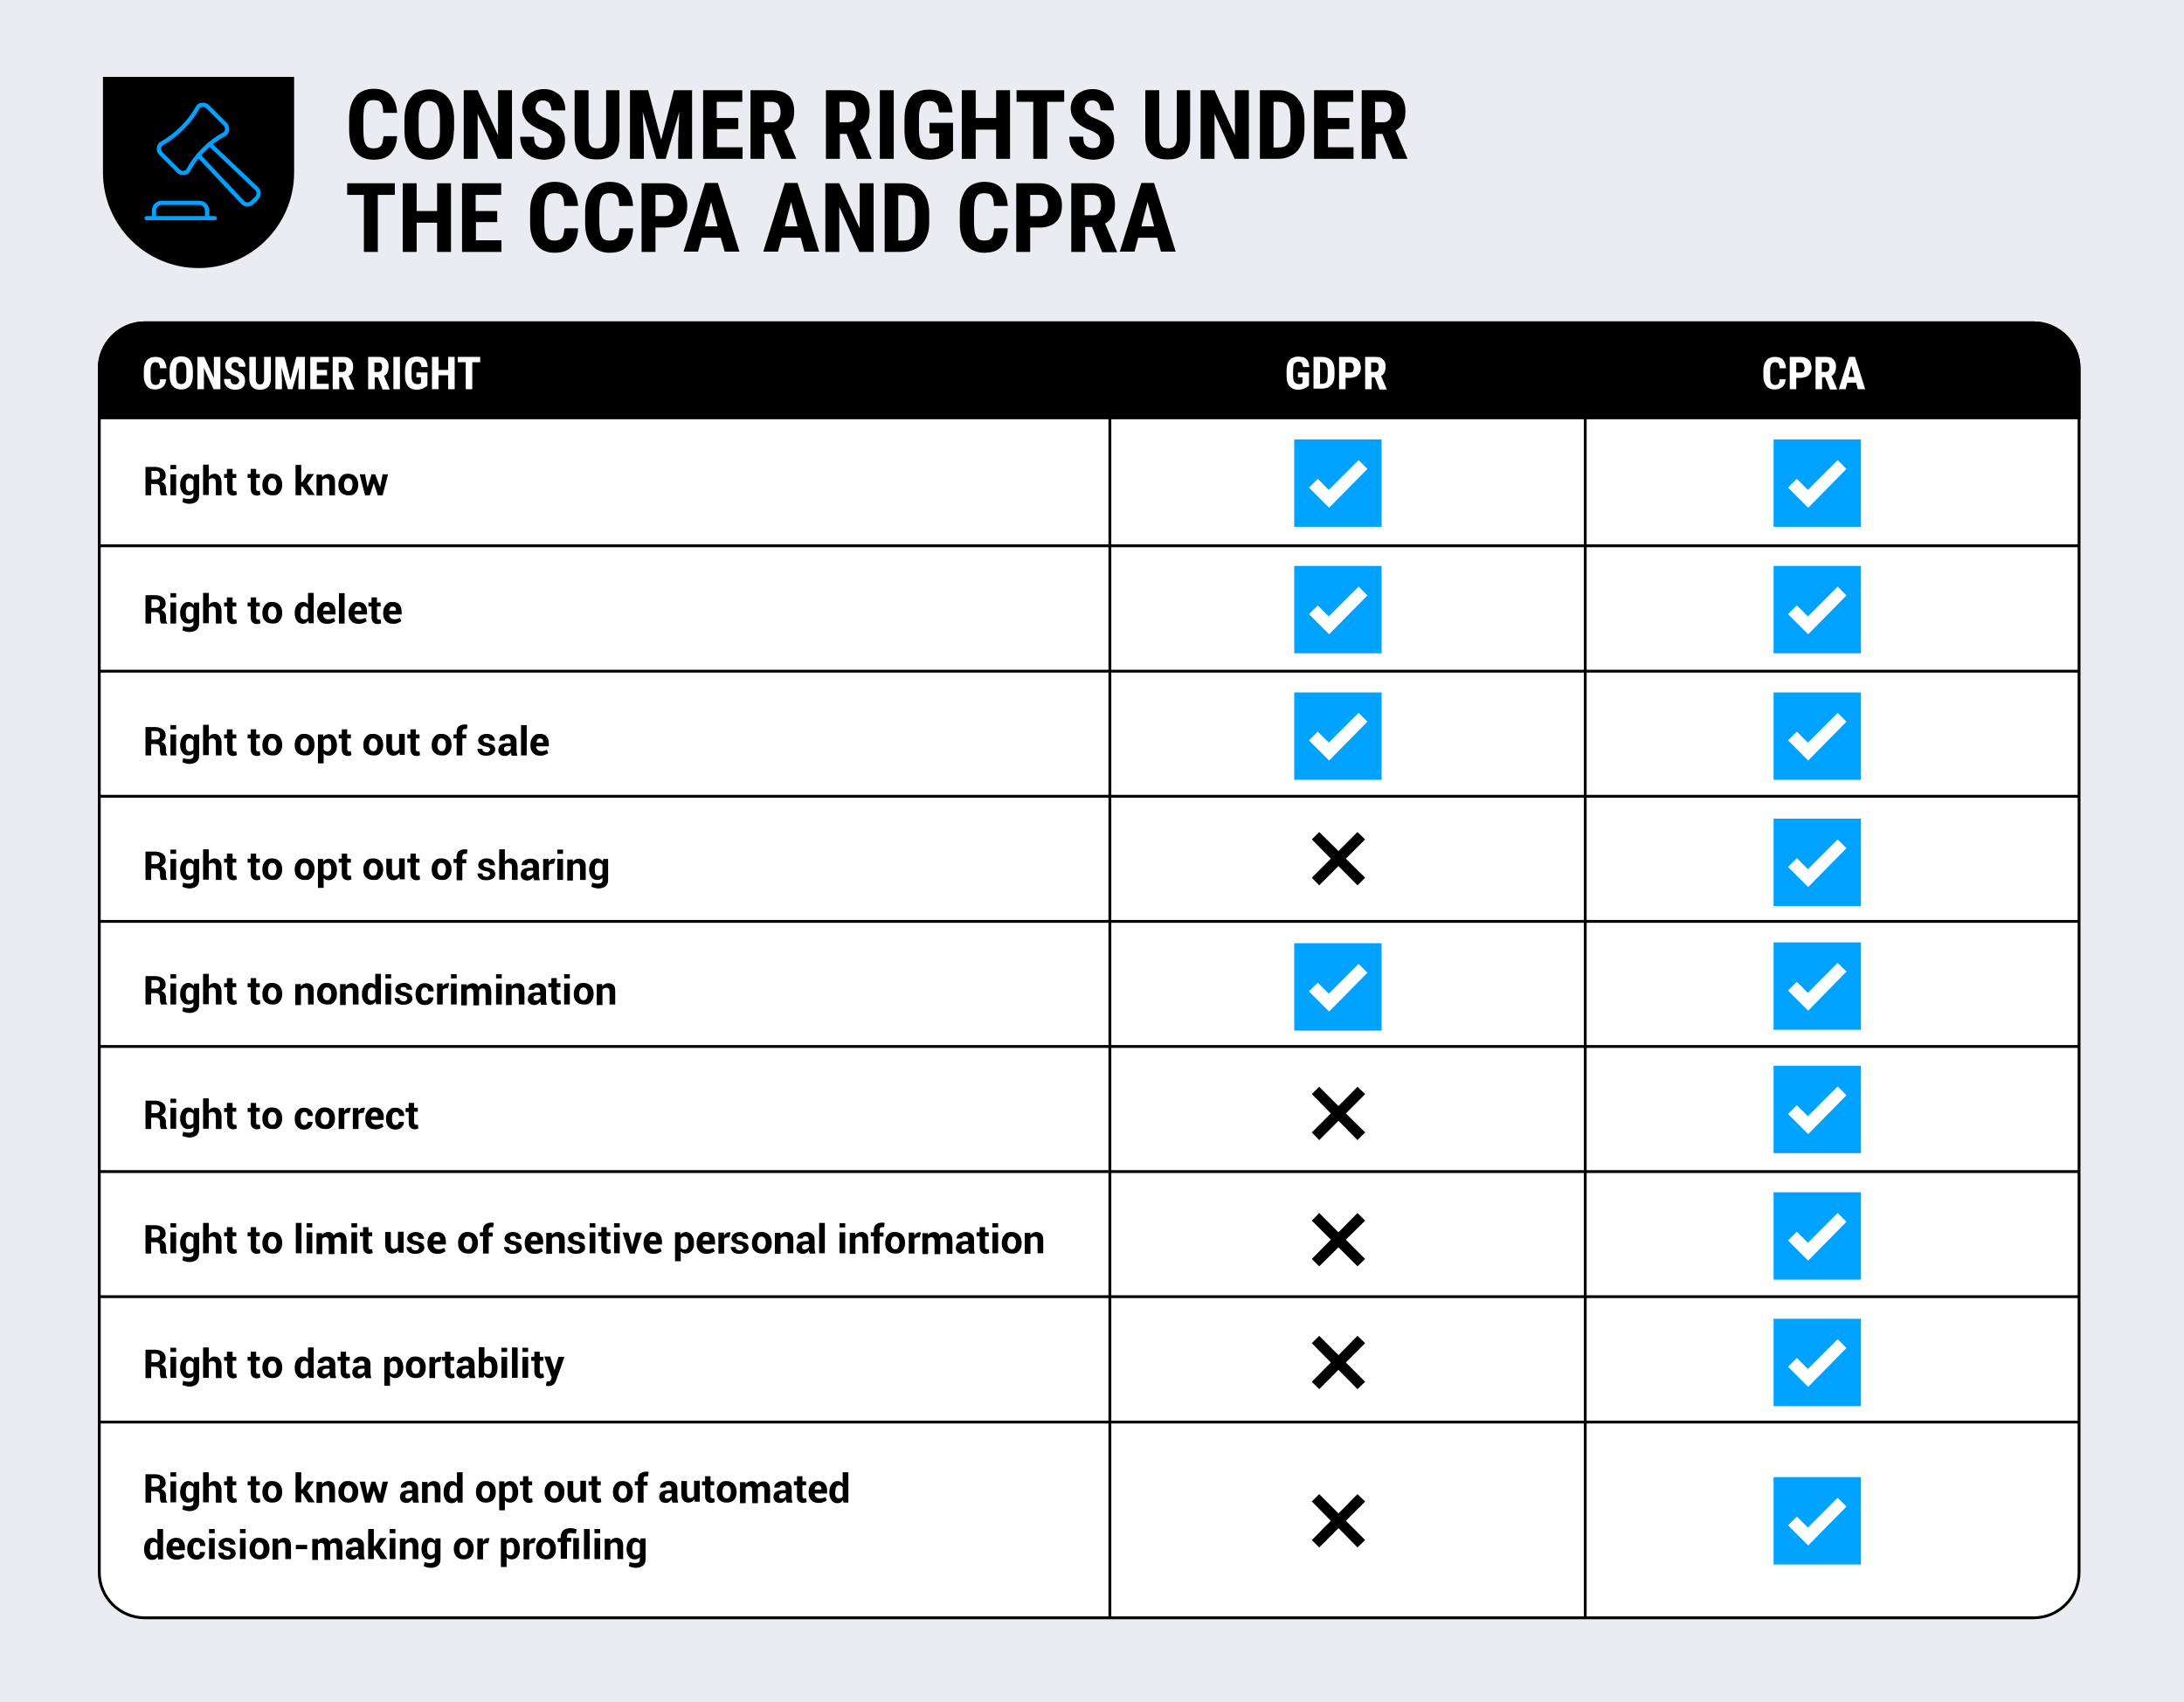 <svg xmlns="http://www.w3.org/2000/svg" xml:space="preserve" id="Layer_1" width="770" height="600" x="0" y="0" version="1.1"><style>.st2{fill:none;stroke:#000;stroke-miterlimit:10}.st4{enable-background:new}.st5{fill:#fff}.st6{fill:none;stroke:#00a2ff;stroke-width:1.5;stroke-linecap:round;stroke-linejoin:round}.st7{fill-rule:evenodd;clip-rule:evenodd;fill:#00a2ff}</style><path d="M0 0h770v600H0z" style="fill:#eaecf2"/><path d="M717 570.3H51c-8.8 0-16-7.2-16-16V129.8c0-8.8 7.2-16 16-16h666c8.8 0 16 7.2 16 16v424.5c0 8.8-7.2 16-16 16z" style="fill:#fff;stroke:#000;stroke-miterlimit:10"/><path d="M391.3 114.2v455.7M558.9 114.2v455.7M34.7 236.6h698M34.7 192.4h698M34.7 280.7h698" class="st2"/><path d="M140 47.9c-.1 2.8-.9 4.8-2.3 6.3s-3.4 2.1-6 2.1c-1.3 0-2.5-.2-3.6-.7-1.1-.4-1.9-1.1-2.7-2-.7-.9-1.3-2-1.7-3.2q-.6-1.95-.6-4.5v-4.1q0-2.55.6-4.5c.4-1.3 1-2.4 1.7-3.3s1.6-1.5 2.7-2c1.1-.4 2.2-.7 3.6-.7 2.6 0 4.6.7 6 2.2s2.1 3.6 2.3 6.3h-4.9c0-.9-.1-1.6-.2-2.2s-.3-1-.6-1.4-.6-.6-1-.7-1-.2-1.6-.2c-.7 0-1.2.1-1.7.3s-.8.6-1.1 1.1-.5 1.1-.6 1.9-.2 1.8-.2 2.9V46c0 1.1.1 2.1.2 2.9s.3 1.4.6 2c.3.5.6.9 1.1 1.1s1 .3 1.7.3c.6 0 1.1-.1 1.5-.2s.8-.4 1.1-.7.5-.8.6-1.3q.15-.9.3-2.1h4.8zM160 46.1q0 2.55-.6 4.5c-.4 1.3-1 2.4-1.8 3.2-.8.9-1.7 1.5-2.7 1.9-1.1.4-2.2.6-3.5.6s-2.5-.2-3.6-.6-2-1.1-2.8-1.9c-.8-.9-1.4-1.9-1.8-3.2q-.6-1.95-.6-4.5v-4c0-1.7.2-3.3.6-4.6q.6-1.95 1.8-3.3c1.2-1.35 1.7-1.6 2.8-2s2.3-.7 3.6-.7 2.5.2 3.5.7c1.1.4 2 1.1 2.8 2q1.2 1.35 1.8 3.3c.4 1.3.6 2.9.6 4.6v4zm-4.9-4.1c0-1.2-.1-2.1-.2-2.9-.2-.8-.4-1.5-.7-2s-.7-.9-1.2-1.1-1-.4-1.6-.4-1.2.1-1.7.4c-.5.2-.9.6-1.2 1.1s-.6 1.2-.7 2c-.2.8-.2 1.8-.2 2.9v4.1c0 1.1.1 2 .2 2.8.2.8.4 1.4.7 1.9s.7.9 1.2 1.1 1 .3 1.7.3c.6 0 1.2-.1 1.6-.3.5-.2.9-.6 1.2-1.1s.6-1.1.7-1.9c.2-.8.2-1.7.2-2.8zM180.4 56h-4.9l-7.1-15.9V56h-4.9V31.8h4.9l7.2 15.9V31.8h4.9V56zM194.5 49.7c0-.4 0-.8-.1-1.1s-.2-.6-.5-.9c-.2-.3-.6-.6-1.1-.9q-.75-.45-1.8-.9c-.9-.3-1.8-.7-2.6-1.2-.8-.4-1.5-1-2.2-1.6q-.9-.9-1.5-2.1c-.4-.8-.6-1.7-.6-2.8 0-1 .2-1.9.6-2.8.4-.8.9-1.5 1.6-2.1s1.5-1 2.4-1.4c.9-.3 2-.5 3.1-.5 1.2 0 2.2.2 3.1.6q1.35.6 2.4 1.5c.7.7 1.2 1.4 1.5 2.4.4.9.5 1.9.5 3h-4.9c0-.5-.1-1-.2-1.4s-.3-.8-.5-1.1-.5-.5-.9-.7-.8-.3-1.3-.3-.9.1-1.2.2-.6.3-.8.6c-.2.2-.4.5-.5.9-.1.3-.2.7-.2 1.1s.1.8.3 1.1.4.6.7.9.7.5 1.1.8.9.5 1.5.7c1.1.4 2.1.9 3 1.4.8.5 1.5 1.1 2.1 1.7s1 1.3 1.3 2.1.4 1.7.4 2.7c0 1.1-.2 2-.5 2.8s-.8 1.5-1.5 2.1c-.6.6-1.4 1-2.3 1.3s-2 .5-3.1.5c-1 0-2.1-.2-3.1-.5q-1.5-.45-2.7-1.5c-.8-.7-1.4-1.5-1.9-2.5s-.7-2.2-.7-3.6h4.9c0 .7.1 1.4.2 1.9s.4.9.7 1.2.7.5 1.1.7c.4.1.9.2 1.5.2.5 0 .9-.1 1.2-.2s.6-.3.8-.6c.2-.2.4-.5.4-.9.3-.1.3-.5.3-.8M218.4 31.8v16.6q0 2.1-.6 3.6c-.4 1-.9 1.8-1.6 2.4s-1.5 1.1-2.5 1.4-2 .4-3.2.4-2.2-.1-3.2-.4-1.8-.8-2.5-1.4-1.3-1.5-1.6-2.4q-.6-1.5-.6-3.6V31.8h4.9v16.6c0 .8.1 1.4.2 1.9s.3.9.6 1.2.6.5 1 .6.8.2 1.3.2.9-.1 1.3-.2.7-.3 1-.6.4-.7.6-1.2.2-1.1.2-1.9V31.8zM228.5 31.8l4.6 17.5 4.5-17.5h6.4V56h-4.9v-6.5l.4-10.1-4.8 16.6h-3.3l-4.8-16.6.4 10.1V56h-4.9V31.8zM260.4 45.5h-7.6v6.4h9V56h-13.9V31.8h13.8v4.1h-9v5.7h7.6v3.9zM271.9 47.2h-2.4V56h-4.9V31.8h7.8c1.2 0 2.3.2 3.2.5s1.7.8 2.4 1.4 1.2 1.4 1.5 2.3.5 2 .5 3.2c0 .9-.1 1.7-.2 2.4-.2.7-.4 1.3-.7 1.9-.3.5-.7 1-1.1 1.4s-.9.8-1.5 1.1l4.2 9.9v.1h-5.2zm-2.4-4.1h2.8c1 0 1.7-.3 2.2-1 .5-.6.7-1.5.7-2.6 0-.6-.1-1.1-.2-1.5s-.3-.8-.5-1.1-.5-.6-.9-.7c-.4-.2-.8-.3-1.3-.3h-2.9v7.2zM298.5 47.2h-2.4V56h-4.9V31.8h7.8c1.2 0 2.3.2 3.2.5s1.7.8 2.4 1.4 1.2 1.4 1.5 2.3.5 2 .5 3.2c0 .9-.1 1.7-.2 2.4-.2.7-.4 1.3-.7 1.9-.3.5-.7 1-1.1 1.4s-.9.8-1.5 1.1l4.2 9.9v.1h-5.2zm-2.4-4.1h2.8c1 0 1.7-.3 2.2-1 .5-.6.7-1.5.7-2.6 0-.6-.1-1.1-.2-1.5s-.3-.8-.5-1.1-.5-.6-.9-.7c-.4-.2-.8-.3-1.3-.3H296v7.2zM315.1 56h-4.9V31.8h4.9zM335.7 53.3c-.3.3-.6.6-1 .9s-1 .7-1.6 1-1.4.6-2.3.8q-1.35.3-3 .3c-1.4 0-2.6-.2-3.7-.6s-2-1.1-2.8-1.9c-.8-.9-1.4-1.9-1.8-3.2s-.6-2.8-.6-4.6v-4.1c0-1.8.2-3.3.6-4.6s1-2.4 1.7-3.2c.7-.9 1.6-1.5 2.7-1.9s2.2-.6 3.6-.6 2.6.2 3.6.5 1.8.9 2.5 1.5c.7.7 1.2 1.5 1.5 2.5.4 1 .6 2.2.7 3.5h-4.7c-.1-.8-.2-1.4-.3-1.9s-.4-.9-.6-1.2c-.3-.3-.6-.5-1-.7-.4-.1-.9-.2-1.4-.2-.6 0-1.2.1-1.7.3s-.9.6-1.2 1.1-.6 1.2-.7 2c-.2.8-.2 1.8-.2 2.9V46c0 1.2.1 2.1.3 2.9s.4 1.4.8 2c.3.5.8.9 1.3 1.1s1.2.3 1.9.3c.4 0 .8 0 1.1-.1s.6-.1.8-.2.4-.2.5-.3.3-.2.4-.2V47h-3.4v-3.7h8.3v10zM356.1 56h-4.9V45.7H344V56h-4.9V31.8h4.9v9.8h7.2v-9.8h4.9zM375.2 35.9h-6V56h-4.9V35.9h-5.9v-4.1h16.8zM387.9 49.7c0-.4 0-.8-.1-1.1s-.2-.6-.5-.9c-.2-.3-.6-.6-1.1-.9q-.75-.45-1.8-.9c-.9-.3-1.8-.7-2.6-1.2-.8-.4-1.5-1-2.2-1.6q-.9-.9-1.5-2.1c-.4-.8-.6-1.7-.6-2.8 0-1 .2-1.9.6-2.8.4-.8.9-1.5 1.6-2.1s1.5-1 2.4-1.4c.9-.3 2-.5 3.1-.5 1.2 0 2.2.2 3.1.6q1.35.6 2.4 1.5c.7.7 1.2 1.4 1.5 2.4.4.9.5 1.9.5 3H388c0-.5-.1-1-.2-1.4s-.3-.8-.5-1.1-.5-.5-.9-.7-.8-.3-1.3-.3-.9.1-1.2.2-.6.3-.8.6c-.2.2-.4.5-.5.9-.1.3-.2.7-.2 1.1s.1.8.3 1.1.4.6.7.9.7.5 1.1.8.9.5 1.5.7c1.1.4 2.1.9 3 1.4s1.5 1.1 2.1 1.7 1 1.3 1.3 2.1.4 1.7.4 2.7c0 1.1-.2 2-.5 2.8s-.8 1.5-1.5 2.1c-.6.6-1.4 1-2.3 1.3s-2 .5-3.1.5c-1 0-2.1-.2-3.1-.5q-1.5-.45-2.7-1.5c-.8-.7-1.4-1.5-1.9-2.5s-.7-2.2-.7-3.6h4.9c0 .7.1 1.4.2 1.9s.4.9.7 1.2.7.5 1.1.7c.4.1.9.2 1.5.2.5 0 .9-.1 1.2-.2s.6-.3.8-.6c.2-.2.4-.5.4-.9s.1-.5.1-.8M419.6 31.8v16.6q0 2.1-.6 3.6c-.4 1-.9 1.8-1.6 2.4s-1.5 1.1-2.5 1.4-2 .4-3.2.4-2.2-.1-3.2-.4-1.8-.8-2.5-1.4-1.3-1.5-1.6-2.4q-.6-1.5-.6-3.6V31.8h4.9v16.6c0 .8.1 1.4.2 1.9s.3.9.6 1.2.6.5 1 .6.8.2 1.3.2.9-.1 1.3-.2.7-.3 1-.6.4-.7.6-1.2.2-1.1.2-1.9V31.8zM440.2 56h-4.9l-7.1-15.9V56h-4.9V31.8h4.9l7.2 15.9V31.8h4.9V56zM444.2 56V31.8h6.4c1.4 0 2.7.2 3.8.7s2.1 1.1 2.9 2 1.4 1.9 1.9 3.2c.4 1.3.7 2.7.7 4.3v3.8c0 1.6-.2 3.1-.7 4.3s-1.1 2.3-1.9 3.2-1.8 1.5-3 2-2.4.7-3.9.7zm4.8-20.1V52h1.5c.9 0 1.6-.1 2.2-.3s1-.6 1.4-1.1.6-1.1.7-1.9.2-1.7.2-2.8V42c0-1.1-.1-2-.2-2.8s-.4-1.4-.7-1.9-.8-.8-1.4-1.1q-.9-.3-2.1-.3zM475.8 45.5h-7.6v6.4h9V56h-13.9V31.8h13.8v4.1h-9v5.7h7.6v3.9zM487.4 47.2H485V56h-4.9V31.8h7.8c1.2 0 2.3.2 3.2.5s1.7.8 2.4 1.4 1.2 1.4 1.5 2.3.5 2 .5 3.2c0 .9-.1 1.7-.2 2.4-.2.7-.4 1.3-.7 1.9-.3.5-.7 1-1.1 1.4s-.9.8-1.5 1.1l4.2 9.9v.1H491zm-2.5-4.1h2.8c1 0 1.7-.3 2.2-1 .5-.6.7-1.5.7-2.6 0-.6-.1-1.1-.2-1.5s-.3-.8-.5-1.1-.5-.6-.9-.7c-.4-.2-.8-.3-1.3-.3h-2.9v7.2zM139.2 68.7h-6v20.1h-4.9V68.7h-5.9v-4.1h16.8zM159 88.8h-4.9V78.5h-7.2v10.3H142V64.6h4.9v9.8h7.2v-9.8h4.9zM175.4 78.3h-7.6v6.4h9v4.1h-13.9V64.6h13.8v4.1h-9v5.7h7.6v3.9zM203.8 80.7c-.1 2.8-.9 4.8-2.3 6.3s-3.4 2.1-6 2.1c-1.3 0-2.5-.2-3.6-.7-1.1-.4-1.9-1.1-2.7-2-.7-.9-1.3-2-1.7-3.2q-.6-1.95-.6-4.5v-4.1q0-2.55.6-4.5c.4-1.3 1-2.4 1.7-3.3s1.6-1.5 2.7-2c1.1-.4 2.2-.7 3.6-.7 2.6 0 4.6.7 6 2.2s2.1 3.6 2.3 6.3h-4.9c0-.9-.1-1.6-.2-2.2s-.3-1-.6-1.4-.6-.6-1-.7-1-.2-1.6-.2c-.7 0-1.2.1-1.7.3s-.8.6-1.1 1.1-.5 1.1-.6 1.9-.2 1.8-.2 2.9v4.2c0 1.1.1 2.1.2 2.9s.3 1.4.6 2c.3.5.6.9 1.1 1.1s1 .3 1.7.3c.6 0 1.1-.1 1.5-.2s.8-.4 1.1-.7.5-.8.6-1.3q.15-.9.3-2.1h4.8zM223.2 80.7c-.1 2.8-.9 4.8-2.3 6.3s-3.4 2.1-6 2.1c-1.3 0-2.5-.2-3.6-.7-1.1-.4-1.9-1.1-2.7-2-.7-.9-1.3-2-1.7-3.2q-.6-1.95-.6-4.5v-4.1q0-2.55.6-4.5c.4-1.3 1-2.4 1.7-3.3s1.6-1.5 2.7-2c1.1-.4 2.2-.7 3.6-.7 2.6 0 4.6.7 6 2.2s2.1 3.6 2.3 6.3h-4.9c0-.9-.1-1.6-.2-2.2s-.3-1-.6-1.4-.6-.6-1-.7-1-.2-1.6-.2c-.7 0-1.2.1-1.7.3s-.8.6-1.1 1.1-.5 1.1-.6 1.9-.2 1.8-.2 2.9v4.2c0 1.1.1 2.1.2 2.9s.3 1.4.6 2c.3.5.6.9 1.1 1.1s1 .3 1.7.3c.6 0 1.1-.1 1.5-.2s.8-.4 1.1-.7.5-.8.6-1.3q.15-.9.3-2.1h4.8zM231.1 80.3v8.5h-4.9V64.6h8.2q1.8 0 3.3.6c1 .4 1.8 1 2.5 1.7s1.2 1.6 1.6 2.5c.4 1 .5 2 .5 3.2s-.2 2.2-.5 3.2c-.4.9-.9 1.8-1.6 2.4-.7.7-1.5 1.2-2.5 1.5-1 .4-2.1.5-3.3.5h-3.3zm0-4.1h3.4c.5 0 .9-.1 1.3-.3s.7-.4.9-.7.4-.7.5-1.1.2-.9.2-1.4-.1-1-.2-1.5-.3-.9-.5-1.3q-.3-.6-.9-.9c-.4-.2-.8-.3-1.3-.3h-3.4zM254.1 83.8h-6.7l-1.3 4.9H241l7.6-24.2h4.5l7.6 24.2h-5.2zm-5.6-4h4.5l-2.3-8.6zM282.3 83.8h-6.7l-1.3 4.9h-5.2l7.6-24.2h4.5l7.6 24.2h-5.2zm-5.6-4h4.5l-2.3-8.6zM307.9 88.8H303l-7.1-15.9v15.9H291V64.6h4.9l7.2 15.9V64.6h4.9v24.2zM311.9 88.8V64.6h6.4c1.4 0 2.7.2 3.8.7s2.1 1.1 2.9 2 1.4 1.9 1.9 3.2c.4 1.3.7 2.7.7 4.3v3.8c0 1.6-.2 3.1-.7 4.3-.4 1.3-1.1 2.3-1.9 3.2s-1.8 1.5-3 2-2.4.7-3.9.7zm4.8-20.1v16.1h1.5c.9 0 1.6-.1 2.2-.3s1-.6 1.4-1.1c.3-.5.6-1.1.7-1.9s.2-1.7.2-2.8v-3.8c0-1.1-.1-2-.2-2.8s-.4-1.4-.7-1.9-.8-.8-1.4-1.1q-.9-.3-2.1-.3h-1.6zM355.3 80.7c-.1 2.8-.9 4.8-2.3 6.3s-3.4 2.1-6 2.1c-1.3 0-2.5-.2-3.6-.7-1.1-.4-1.9-1.1-2.7-2-.7-.9-1.3-2-1.7-3.2q-.6-1.95-.6-4.5v-4.1q0-2.55.6-4.5c.4-1.3 1-2.4 1.7-3.3s1.6-1.5 2.7-2c1.1-.4 2.2-.7 3.6-.7 2.6 0 4.6.7 6 2.2s2.1 3.6 2.3 6.3h-4.9c0-.9-.1-1.6-.2-2.2s-.3-1-.6-1.4-.6-.6-1-.7-1-.2-1.6-.2c-.7 0-1.2.1-1.7.3s-.8.6-1.1 1.1-.5 1.1-.6 1.9-.2 1.8-.2 2.9v4.2c0 1.1.1 2.1.2 2.9s.3 1.4.6 2c.3.5.6.9 1.1 1.1s1 .3 1.7.3c.6 0 1.1-.1 1.5-.2s.8-.4 1.1-.7.5-.8.6-1.3q.15-.9.3-2.1h4.8zM363.2 80.3v8.5h-4.9V64.6h8.2q1.8 0 3.3.6c1 .4 1.8 1 2.5 1.7s1.2 1.6 1.6 2.5c.4 1 .5 2 .5 3.2s-.2 2.2-.5 3.2c-.4.9-.9 1.8-1.6 2.4-.7.7-1.5 1.2-2.5 1.5-1 .4-2.1.5-3.3.5h-3.3zm0-4.1h3.4c.5 0 .9-.1 1.3-.3s.7-.4.9-.7.4-.7.5-1.1.2-.9.2-1.4-.1-1-.2-1.5-.3-.9-.5-1.3q-.3-.6-.9-.9c-.4-.2-.8-.3-1.3-.3h-3.4zM385 80h-2.4v8.8h-4.9V64.6h7.8c1.2 0 2.3.2 3.2.5s1.7.8 2.4 1.4 1.2 1.4 1.5 2.3.5 2 .5 3.2c0 .9-.1 1.7-.2 2.4-.2.7-.4 1.3-.7 1.9-.3.5-.7 1-1.1 1.4s-.9.8-1.5 1.1l4.2 9.9v.2h-5.2zm-2.5-4.1h2.8c1 0 1.7-.3 2.2-1 .5-.6.7-1.5.7-2.6 0-.6-.1-1.1-.2-1.5s-.3-.8-.5-1.1-.5-.6-.9-.7c-.4-.2-.8-.3-1.3-.3h-2.9v7.2zM408 83.8h-6.7l-1.3 4.9h-5.2l7.6-24.2h4.5l7.6 24.2h-5.2zm-5.6-4h4.5l-2.3-8.6zM36.3 27.1v33.7c0 18.6 15.1 33.7 33.7 33.7s33.7-15.1 33.7-33.7V27.1z"/><path d="M733 147.3v-17.5c0-8.8-7.2-16-16-16H51c-8.8 0-16 7.2-16 16v17.5z" style="stroke:#000;stroke-miterlimit:10"/><g class="st4"><g class="st4"><path d="M461.5 135.9c-.1.1-.3.3-.5.4s-.5.3-.8.5-.7.3-1.1.4-.9.2-1.4.2c-.6 0-1.2-.1-1.7-.3s-.9-.5-1.3-.9-.6-.9-.8-1.5-.3-1.3-.3-2.2v-1.9c0-.8.1-1.5.3-2.2s.5-1.1.8-1.5.8-.7 1.3-.9 1.1-.3 1.7-.3 1.2.1 1.7.2.9.4 1.2.7.6.7.7 1.2.3 1 .3 1.6h-2.2c0-.4-.1-.7-.2-.9l-.3-.6c-.1-.2-.3-.2-.5-.3s-.4-.1-.7-.1-.6.1-.8.2-.4.3-.6.5-.3.5-.3.9-.1.8-.1 1.4v1.9c0 .5 0 1 .1 1.4s.2.7.4.9.4.4.6.5.5.2.9.2h.5c.1 0 .3-.1.4-.1s.2-.1.2-.1.1-.1.2-.1V133h-1.6v-1.7h3.9zM463.1 137.2v-11.4h3q1.05 0 1.8.3c.75.3 1 .5 1.4.9s.7.9.9 1.5.3 1.3.3 2v1.8c0 .8-.1 1.4-.3 2s-.5 1.1-.9 1.5-.8.7-1.4.9-1.1.3-1.8.3h-3zm2.3-9.5v7.6h.7c.4 0 .7-.1 1-.2s.5-.3.6-.5.3-.5.3-.9.1-.8.1-1.3v-1.8c0-.5 0-1-.1-1.3s-.2-.7-.3-.9-.4-.4-.6-.5-.6-.2-1-.2zM474.4 133.2v4h-2.3v-11.4h3.9c.6 0 1.1.1 1.6.3s.8.4 1.2.8.6.7.7 1.2.3 1 .3 1.5q0 .9-.3 1.5c-.3.6-.4.8-.7 1.1s-.7.6-1.2.7-1 .3-1.5.3zm0-1.9h1.6c.2 0 .4 0 .6-.1s.3-.2.4-.3.2-.3.2-.5.1-.4.1-.7 0-.5-.1-.7-.1-.4-.2-.6-.3-.3-.4-.4-.4-.2-.6-.2h-1.6zM484.7 133h-1.1v4.2h-2.3v-11.4h3.7c.6 0 1.1.1 1.5.2s.8.4 1.1.7.5.6.7 1.1.2.9.2 1.5c0 .4 0 .8-.1 1.1l-.3.9c-.1.3-.3.5-.5.7s-.4.4-.7.5l2 4.7v.1h-2.5zm-1.2-1.9h1.3c.5 0 .8-.2 1-.5s.3-.7.3-1.2c0-.3 0-.5-.1-.7s-.1-.4-.2-.5-.2-.3-.4-.3-.4-.1-.6-.1h-1.4v3.3z" class="st5"/></g></g><g class="st4"><g class="st4"><path d="M58.6 133.4c-.1 1.3-.4 2.3-1.1 2.9s-1.6 1-2.8 1c-.6 0-1.2-.1-1.7-.3q-.75-.3-1.2-.9c-.3-.4-.6-.9-.8-1.5s-.3-1.3-.3-2.1v-1.9q0-1.2.3-2.1c.2-.6.5-1.1.8-1.5s.8-.7 1.3-.9 1.1-.3 1.7-.3c1.2 0 2.2.3 2.8 1s1 1.7 1.1 3h-2.3c0-.4 0-.7-.1-1s-.2-.5-.3-.7-.3-.3-.5-.3c-.2-.1-.4-.1-.7-.1s-.6.1-.8.2-.4.3-.5.5q-.15.3-.3.9c-.1.4-.1.8-.1 1.4v2c0 .5 0 1 .1 1.4s.1.7.3.9c.1.2.3.4.5.5s.5.2.8.2.5 0 .7-.1.4-.2.5-.3l.3-.6c.1-.3.1-.6.1-1h2.2zM68 132.5q0 1.2-.3 2.1c-.2.6-.5 1.1-.8 1.5-.4.4-.8.7-1.3.9s-1.1.3-1.7.3-1.2-.1-1.7-.3-.9-.5-1.3-.9-.6-.9-.8-1.5q-.3-.9-.3-2.1v-1.9c0-.8.1-1.5.3-2.2.2-.6.5-1.1.8-1.6s.8-.7 1.3-.9 1.1-.3 1.7-.3 1.2.1 1.7.3.9.5 1.3.9.6.9.8 1.6c.2.6.3 1.3.3 2.2zm-2.3-1.9c0-.5 0-1-.1-1.4s-.2-.7-.3-.9c-.2-.2-.3-.4-.6-.5-.2-.1-.5-.2-.8-.2s-.6.1-.8.2-.4.3-.6.5-.3.6-.3.9-.1.8-.1 1.4v1.9c0 .5 0 1 .1 1.3s.2.7.3.9c.2.2.3.4.6.5s.5.2.8.2.5-.1.8-.2c.2-.1.4-.3.6-.5q.3-.3.3-.9c.1-.4.1-.8.1-1.3zM77.6 137.2h-2.3l-3.4-7.5v7.5h-2.3v-11.4H72l3.4 7.5v-7.5h2.3v11.4zM84.3 134.2c0-.2 0-.4-.1-.5 0-.2-.1-.3-.2-.4s-.3-.3-.5-.4-.5-.3-.9-.4c-.4-.2-.8-.3-1.2-.6-.4-.2-.7-.5-1-.7-.3-.3-.5-.6-.7-1s-.3-.8-.3-1.3.1-.9.3-1.3.4-.7.7-1 .7-.5 1.1-.6c.4-.2.9-.2 1.5-.2q.75 0 1.5.3c.4.2.8.4 1.1.7s.5.7.7 1.1.2.9.2 1.4h-2.3c0-.2 0-.5-.1-.7 0-.2-.1-.4-.2-.5s-.2-.3-.4-.3c-.2-.1-.4-.1-.6-.1s-.4 0-.6.1-.3.2-.4.3-.2.3-.2.4c-.1.2-.1.3-.1.5s0 .4.1.5c.1.2.2.3.3.4s.3.3.5.4.4.2.7.3c.5.2 1 .4 1.4.6s.7.5 1 .8.5.6.6 1 .2.8.2 1.3-.1.9-.2 1.3-.4.7-.7 1-.7.5-1.1.6-.9.2-1.5.2c-.5 0-1-.1-1.4-.2-.5-.1-.9-.4-1.3-.7q-.6-.45-.9-1.2c-.3-.75-.3-1-.3-1.7h2.3c0 .3 0 .6.1.9l.3.6c.1.1.3.3.5.3s.4.1.7.1c.2 0 .4 0 .6-.1s.3-.2.4-.3.2-.2.2-.4c.2-.1.2-.3.2-.5M95.5 125.8v7.8c0 .7-.1 1.2-.3 1.7s-.4.9-.8 1.2c-.3.3-.7.5-1.2.7-.5.1-1 .2-1.5.2-.6 0-1.1-.1-1.5-.2s-.9-.4-1.2-.7-.6-.7-.8-1.2-.3-1-.3-1.7v-7.8h2.3v7.8c0 .4 0 .7.1.9l.3.6c.1.1.3.2.5.3s.4.1.6.1.4 0 .6-.1.3-.1.4-.3q.15-.15.3-.6c.15-.45.1-.5.1-.9v-7.8zM100.3 125.8l2.1 8.2 2.1-8.2h3v11.4h-2.3v-3.1l.2-4.7-2.3 7.8h-1.6l-2.3-7.8.2 4.7v3.1h-2.3v-11.4zM115.3 132.3h-3.6v3h4.2v1.9h-6.5v-11.4h6.5v1.9h-4.2v2.7h3.6zM120.7 133h-1.1v4.2h-2.3v-11.4h3.7c.6 0 1.1.1 1.5.2s.8.4 1.1.7.5.6.7 1.1.2.9.2 1.5c0 .4 0 .8-.1 1.1l-.3.9c-.1.3-.3.5-.5.7s-.4.4-.7.5l2 4.7v.1h-2.5zm-1.2-1.9h1.3c.5 0 .8-.2 1-.5q.3-.45.3-1.2c0-.3 0-.5-.1-.7 0-.2-.1-.4-.2-.5s-.2-.3-.4-.3c-.2-.1-.4-.1-.6-.1h-1.4v3.3zM133.2 133h-1.1v4.2h-2.3v-11.4h3.7c.6 0 1.1.1 1.5.2s.8.4 1.1.7.5.6.7 1.1.2.9.2 1.5c0 .4 0 .8-.1 1.1l-.3.9c-.1.3-.3.5-.5.7s-.4.4-.7.5l2 4.7v.1h-2.5zm-1.1-1.9h1.3c.5 0 .8-.2 1-.5q.3-.45.3-1.2c0-.3 0-.5-.1-.7 0-.2-.1-.4-.2-.5s-.2-.3-.4-.3c-.2-.1-.4-.1-.6-.1H132v3.3zM141 137.2h-2.3v-11.4h2.3zM150.7 135.9c-.1.1-.3.3-.5.4s-.5.3-.8.5-.7.3-1.1.4-.9.2-1.4.2c-.6 0-1.2-.1-1.7-.3s-.9-.5-1.3-.9-.6-.9-.8-1.5-.3-1.3-.3-2.2v-1.9c0-.8.1-1.5.3-2.2s.5-1.1.8-1.5.8-.7 1.3-.9 1.1-.3 1.7-.3 1.2.1 1.7.2.9.4 1.2.7.6.7.7 1.2c.2.5.3 1 .3 1.6h-2.2c0-.4-.1-.7-.2-.9l-.3-.6c-.1-.1-.3-.2-.5-.3s-.4-.1-.7-.1-.6.1-.8.2-.4.3-.6.5-.3.5-.3.9c-.1.4-.1.8-.1 1.4v1.9c0 .5 0 1 .1 1.4s.2.7.4.9.4.4.6.5.5.2.9.2h.5c.1 0 .3-.1.4-.1s.2-.1.2-.1c.1 0 .1-.1.2-.1V133h-1.6v-1.7h3.9zM160.3 137.2H158v-4.9h-3.4v4.9h-2.3v-11.4h2.3v4.6h3.4v-4.6h2.3zM169.3 127.7h-2.8v9.5h-2.3v-9.5h-2.8v-1.9h7.9z" class="st5"/></g></g><g class="st4"><g class="st4"><path d="M629.6 133.4c-.1 1.3-.4 2.3-1.1 2.9s-1.6 1-2.8 1c-.6 0-1.2-.1-1.7-.3s-.9-.5-1.2-.9-.6-.9-.8-1.5-.3-1.3-.3-2.1v-1.9q0-1.2.3-2.1c.3-.9.5-1.1.8-1.5s.8-.7 1.3-.9 1.1-.3 1.7-.3c1.2 0 2.2.3 2.8 1s1 1.7 1.1 3h-2.3c0-.4 0-.7-.1-1s-.2-.5-.3-.7-.3-.3-.5-.3-.4-.1-.7-.1-.6.1-.8.2-.4.3-.5.5-.2.5-.3.9-.1.8-.1 1.4v2c0 .5 0 1 .1 1.4s.1.7.3.9.3.4.5.5.5.2.8.2.5 0 .7-.1.4-.2.5-.3.2-.4.3-.6.1-.6.1-1h2.2zM633.3 133.2v4H631v-11.4h3.9c.6 0 1.1.1 1.6.3s.8.4 1.2.8.6.7.7 1.2.3 1 .3 1.5q0 .9-.3 1.5c-.3.6-.4.8-.7 1.1s-.7.6-1.2.7-1 .3-1.5.3zm0-1.9h1.6c.2 0 .4 0 .6-.1s.3-.2.4-.3.2-.3.2-.5.1-.4.1-.7 0-.5-.1-.7-.1-.4-.2-.6-.3-.3-.4-.4-.4-.2-.6-.2h-1.6zM643.5 133h-1.1v4.2h-2.3v-11.4h3.7c.6 0 1.1.1 1.5.2s.8.4 1.1.7.5.6.7 1.1.2.9.2 1.5c0 .4 0 .8-.1 1.1l-.3.9c-.1.3-.3.5-.5.7s-.4.4-.7.5l2 4.7v.1h-2.5zm-1.1-1.9h1.3c.5 0 .8-.2 1-.5s.3-.7.3-1.2c0-.3 0-.5-.1-.7s-.1-.4-.2-.5-.2-.3-.4-.3-.4-.1-.6-.1h-1.4v3.3zM654.4 134.9h-3.1l-.6 2.3h-2.4l3.6-11.4h2.1l3.6 11.4H655zm-2.7-2h2.1l-1.1-4.1z" class="st5"/></g></g><path d="M53.3 170.6v4h-2v-10h3.4c1.1 0 2 .3 2.7.8s1 1.2 1 2.2c0 .5-.1 1-.4 1.3s-.7.7-1.2.9c.6.2 1 .5 1.3.9s.4.9.4 1.5v.7c0 .3 0 .6.1.9s.2.5.4.7v.1h-2.1c-.2-.1-.3-.4-.4-.7s-.1-.7-.1-1v-.7c0-.5-.1-.9-.4-1.2s-.7-.4-1.2-.4zm0-1.6h1.4c.6 0 1-.1 1.3-.4s.4-.6.4-1.1-.1-.8-.4-1.1-.7-.4-1.2-.4h-1.4v3zM62.1 165.4h-2v-1.5h2zm0 9.2h-2v-7.4h2zM63.5 170.9c0-1.2.3-2.1.8-2.8s1.2-1.1 2.1-1.1c.4 0 .8.1 1.1.3s.6.5.8.8l.2-.9h1.7v7.4c0 1-.3 1.7-.9 2.2s-1.5.8-2.6.8c-.4 0-.8-.1-1.2-.2s-.8-.2-1.2-.4l.3-1.5c.3.1.6.3.9.3s.7.1 1.1.1q.75 0 1.2-.3c.45-.3.4-.6.4-1.1v-.7c-.2.3-.5.5-.8.6s-.6.2-1 .2c-.9 0-1.6-.3-2.1-1s-.8-1.5-.8-2.6zm2 .2c0 .6.1 1.2.3 1.5s.6.6 1.1.6c.3 0 .6-.1.8-.2s.4-.3.5-.5v-3.2c-.1-.2-.3-.4-.5-.5s-.5-.2-.8-.2c-.5 0-.8.2-1.1.6s-.3 1-.3 1.7zM73.6 168.1c.2-.3.5-.6.9-.8s.7-.3 1.1-.3c.8 0 1.4.3 1.8.8s.7 1.3.7 2.4v4.4h-2v-4.4q0-.9-.3-1.2c-.3-.3-.5-.4-.8-.4s-.6 0-.8.1-.4.2-.6.4v5.4h-2v-10.7h2zM82 165.3v1.8h1.3v1.4H82v3.8c0 .3.1.5.2.6s.3.2.5.2h.3c.1 0 .2 0 .3-.1l.2 1.4c-.2.1-.4.1-.6.2s-.4.1-.6.1c-.7 0-1.2-.2-1.6-.6s-.6-1-.6-1.8v-3.8H79v-1.4h1v-1.8zM90.3 165.3v1.8h1.3v1.4h-1.3v3.8c0 .3.1.5.2.6s.3.2.5.2h.3c.1 0 .2 0 .3-.1l.2 1.4c-.2.1-.4.1-.6.2s-.4.1-.6.1c-.7 0-1.2-.2-1.6-.6s-.6-1-.6-1.8v-3.8h-1.1v-1.4h1.1v-1.8zM92.5 170.8q0-1.65.9-2.7c.9-1.05 1.5-1.1 2.6-1.1s2 .4 2.6 1.1.9 1.6.9 2.7v.1q0 1.65-.9 2.7c-.9 1.05-1.5 1-2.6 1s-1.9-.3-2.6-1-.9-1.6-.9-2.7zm2 .1c0 .7.1 1.2.4 1.6s.6.6 1.1.6.9-.2 1.1-.6.4-1 .4-1.6v-.1c0-.7-.1-1.2-.4-1.6s-.6-.6-1.1-.6-.9.2-1.1.6-.4 1-.4 1.6zM106.7 171.5h-.5v3.1h-2v-10.7h2v6h.4l1.8-2.8h2.3l-2.4 3.4 2.7 4h-2.3zM113.5 167.2l.1 1.1q.3-.6.9-.9c.6-.3.8-.3 1.2-.3.7 0 1.3.2 1.8.7s.6 1.2.6 2.3v4.5h-2V170c0-.5-.1-.9-.3-1.1s-.5-.3-.8-.3-.6.1-.8.2-.4.3-.6.5v5.4h-2v-7.4h1.9zM119.3 170.8q0-1.65.9-2.7c.9-1.05 1.5-1.1 2.6-1.1s2 .4 2.6 1.1.9 1.6.9 2.7v.1q0 1.65-.9 2.7c-.9 1.05-1.5 1-2.6 1s-1.9-.3-2.6-1-.9-1.6-.9-2.7zm2 .1c0 .7.1 1.2.4 1.6s.6.6 1.1.6.9-.2 1.1-.6.4-1 .4-1.6v-.1c0-.7-.1-1.2-.4-1.6s-.6-.6-1.1-.6-.9.2-1.1.6-.4 1-.4 1.6zM134 171.8l.9-4.6h1.9l-1.9 7.4h-1.7l-1.4-4.3-1.4 4.3h-1.7l-1.9-7.4h1.9l.9 4.6 1.4-4.6h1.3zM53.3 215.8v4h-2v-10h3.4c1.1 0 2 .3 2.7.8s1 1.2 1 2.2c0 .5-.1 1-.4 1.3s-.7.7-1.2.9c.6.2 1 .5 1.3.9s.4.9.4 1.5v.7c0 .3 0 .6.1.9s.2.5.4.7v.1h-2.1c-.2-.1-.3-.4-.4-.7s-.1-.7-.1-1v-.7c0-.5-.1-.9-.4-1.2s-.7-.4-1.2-.4zm0-1.5h1.4c.6 0 1-.1 1.3-.4s.4-.6.4-1.1-.1-.8-.4-1.1-.7-.4-1.2-.4h-1.4v3zM62.1 210.6h-2v-1.5h2zm0 9.2h-2v-7.4h2zM63.5 216.1c0-1.2.3-2.1.8-2.8s1.2-1.1 2.1-1.1c.4 0 .8.1 1.1.3s.6.5.8.8l.2-.9h1.7v7.4c0 1-.3 1.7-.9 2.2s-1.5.8-2.6.8c-.4 0-.8-.1-1.2-.2s-.8-.2-1.2-.4l.3-1.5c.3.1.6.3.9.3s.7.1 1.1.1q.75 0 1.2-.3c.45-.3.4-.6.4-1.1v-.7c-.2.3-.5.5-.8.6s-.6.2-1 .2c-.9 0-1.6-.3-2.1-1s-.8-1.5-.8-2.6zm2 .2c0 .6.1 1.2.3 1.5s.6.6 1.1.6c.3 0 .6-.1.8-.2s.4-.3.5-.5v-3.2c-.1-.2-.3-.4-.5-.5s-.5-.2-.8-.2c-.5 0-.8.2-1.1.6s-.3 1-.3 1.7zM73.6 213.3c.2-.3.5-.6.9-.8s.7-.3 1.1-.3c.8 0 1.4.3 1.8.8s.7 1.3.7 2.4v4.4h-2v-4.4q0-.9-.3-1.2c-.3-.3-.5-.4-.8-.4s-.6 0-.8.1-.4.2-.6.4v5.4h-2V209h2zM82 210.6v1.8h1.3v1.4H82v3.8c0 .3.1.5.2.6s.3.2.5.2h.3c.1 0 .2 0 .3-.1l.2 1.4c-.2.1-.4.1-.6.2s-.4.1-.6.1c-.7 0-1.2-.2-1.6-.6s-.6-1-.6-1.8v-3.8H79v-1.4h1v-1.8zM90.3 210.6v1.8h1.3v1.4h-1.3v3.8c0 .3.1.5.2.6s.3.2.5.2h.3c.1 0 .2 0 .3-.1l.2 1.4c-.2.1-.4.1-.6.2s-.4.1-.6.1c-.7 0-1.2-.2-1.6-.6s-.6-1-.6-1.8v-3.8h-1.1v-1.4h1.1v-1.8zM92.5 216q0-1.65.9-2.7c.9-1.05 1.5-1.1 2.6-1.1s2 .4 2.6 1.1.9 1.6.9 2.7v.1q0 1.65-.9 2.7c-.9 1.05-1.5 1-2.6 1s-1.9-.3-2.6-1-.9-1.6-.9-2.7zm2 .2c0 .7.1 1.2.4 1.6s.6.6 1.1.6.9-.2 1.1-.6.4-1 .4-1.6v-.2c0-.7-.1-1.2-.4-1.6s-.6-.6-1.1-.6-.9.2-1.1.6-.4 1-.4 1.6zM103.9 216.1c0-1.2.3-2.1.8-2.8s1.2-1.1 2.1-1.1c.4 0 .7.1 1 .2s.6.4.8.7V209h2v10.7h-1.7l-.2-.9c-.2.3-.5.6-.8.8s-.7.3-1.1.3c-.9 0-1.6-.3-2.1-1s-.8-1.5-.8-2.6zm2 .2c0 .6.1 1.2.3 1.5s.6.6 1.1.6c.3 0 .5-.1.8-.2s.4-.3.5-.5v-3.2c-.1-.2-.3-.4-.5-.5s-.5-.2-.7-.2c-.5 0-.8.2-1.1.6s-.3 1-.3 1.7v.2zM115.3 219.9c-1.1 0-2-.3-2.6-1s-.9-1.5-.9-2.6v-.3q0-1.65.9-2.7c.9-1.05 1.4-1.1 2.5-1.1 1 0 1.8.3 2.3.9s.8 1.4.8 2.5v1h-4.4c0 .5.2.9.5 1.2s.7.5 1.2.5c.4 0 .8 0 1.1-.1s.6-.2 1-.4l.5 1.2q-.45.3-1.2.6c-.75.3-1.1.3-1.7.3m-.1-6.1c-.4 0-.7.1-.9.4s-.3.6-.4 1.1h2.4v-.2c0-.4-.1-.8-.3-1s-.4-.3-.8-.3M121.5 219.8h-2v-10.7h2zM126.4 219.9c-1.1 0-2-.3-2.6-1s-.9-1.5-.9-2.6v-.3q0-1.65.9-2.7c.9-1.05 1.4-1.1 2.5-1.1 1 0 1.8.3 2.3.9s.8 1.4.8 2.5v1H125c0 .5.2.9.5 1.2s.7.5 1.2.5c.4 0 .8 0 1.1-.1s.6-.2 1-.4l.5 1.2q-.45.3-1.2.6c-.75.3-1.1.3-1.7.3m-.1-6.1c-.4 0-.7.1-.9.4s-.3.6-.4 1.1h2.4v-.2c0-.4-.1-.8-.3-1s-.4-.3-.8-.3M132.9 210.6v1.8h1.3v1.4h-1.3v3.8c0 .3.1.5.2.6s.3.2.5.2h.3c.1 0 .2 0 .3-.1l.2 1.4c-.2.1-.4.1-.6.2s-.4.1-.6.1c-.7 0-1.2-.2-1.6-.6s-.6-1-.6-1.8v-3.8h-1.1v-1.4h1.1v-1.8zM138.6 219.9c-1.1 0-2-.3-2.6-1s-.9-1.5-.9-2.6v-.3q0-1.65.9-2.7c.9-1.05 1.4-1.1 2.5-1.1 1 0 1.8.3 2.3.9s.8 1.4.8 2.5v1h-4.4c0 .5.2.9.5 1.2s.7.5 1.2.5c.4 0 .8 0 1.1-.1s.6-.2 1-.4l.5 1.2q-.45.3-1.2.6c-.75.3-1.1.3-1.7.3m-.1-6.1c-.4 0-.7.1-.9.4s-.3.6-.4 1.1h2.4v-.2c0-.4-.1-.8-.3-1s-.5-.3-.8-.3M53.3 262.3v4h-2v-10h3.4c1.1 0 2 .3 2.7.8s1 1.2 1 2.2c0 .5-.1 1-.4 1.3s-.7.7-1.2.9c.6.2 1 .5 1.3.9s.4.9.4 1.5v.7c0 .3 0 .6.1.9s.2.5.4.7v.1h-2.1c-.2-.1-.3-.4-.4-.7s-.1-.7-.1-1v-.7c0-.5-.1-.9-.4-1.2s-.7-.4-1.2-.4zm0-1.6h1.4c.6 0 1-.1 1.3-.4s.4-.6.4-1.1-.1-.8-.4-1.1-.7-.4-1.2-.4h-1.4v3zM62.1 257.1h-2v-1.5h2zm0 9.2h-2v-7.4h2zM63.5 262.6c0-1.2.3-2.1.8-2.8s1.2-1.1 2.1-1.1c.4 0 .8.1 1.1.3s.6.5.8.8l.2-.9h1.7v7.4c0 1-.3 1.7-.9 2.2s-1.5.8-2.6.8c-.4 0-.8-.1-1.2-.2s-.8-.2-1.2-.4l.3-1.5c.3.1.6.3.9.3s.7.1 1.1.1q.75 0 1.2-.3c.45-.3.4-.6.4-1.1v-.7c-.2.3-.5.5-.8.6s-.6.2-1 .2c-.9 0-1.6-.3-2.1-1s-.8-1.5-.8-2.6zm2 .2c0 .6.1 1.2.3 1.5s.6.6 1.1.6c.3 0 .6-.1.8-.2s.4-.3.5-.5V261c-.1-.2-.3-.4-.5-.5s-.5-.2-.8-.2c-.5 0-.8.2-1.1.6s-.3 1-.3 1.7zM73.6 259.8c.2-.3.5-.6.9-.8s.7-.3 1.1-.3c.8 0 1.4.3 1.8.8s.7 1.3.7 2.4v4.4h-2v-4.4q0-.9-.3-1.2c-.3-.3-.5-.4-.8-.4s-.6 0-.8.1-.4.2-.6.4v5.4h-2v-10.7h2zM82 257.1v1.8h1.3v1.4H82v3.8c0 .3.1.5.2.6s.3.2.5.2h.3c.1 0 .2 0 .3-.1l.2 1.4c-.2.1-.4.1-.6.2s-.4.1-.6.1c-.7 0-1.2-.2-1.6-.6s-.6-1-.6-1.8v-3.8H79v-1.4h1v-1.8zM90.3 257.1v1.8h1.3v1.4h-1.3v3.8c0 .3.1.5.2.6s.3.2.5.2h.3c.1 0 .2 0 .3-.1l.2 1.4c-.2.1-.4.1-.6.2s-.4.1-.6.1c-.7 0-1.2-.2-1.6-.6s-.6-1-.6-1.8v-3.8h-1.1v-1.4h1.1v-1.8zM92.5 262.5q0-1.65.9-2.7c.9-1.05 1.5-1.1 2.6-1.1s2 .4 2.6 1.1.9 1.6.9 2.7v.1q0 1.65-.9 2.7c-.9 1.05-1.5 1-2.6 1s-1.9-.3-2.6-1-.9-1.6-.9-2.7zm2 .1c0 .7.1 1.2.4 1.6s.6.6 1.1.6.9-.2 1.1-.6.4-1 .4-1.6v-.1c0-.7-.1-1.2-.4-1.6s-.6-.6-1.1-.6-.9.2-1.1.6-.4 1-.4 1.6zM103.9 262.5q0-1.65.9-2.7c.9-1.05 1.5-1.1 2.6-1.1s2 .4 2.6 1.1.9 1.6.9 2.7v.1q0 1.65-.9 2.7c-.9 1.05-1.5 1-2.6 1s-1.9-.3-2.6-1-.9-1.6-.9-2.7zm2 .1c0 .7.1 1.2.4 1.6s.6.6 1.1.6.9-.2 1.1-.6.4-1 .4-1.6v-.1c0-.7-.1-1.2-.4-1.6s-.6-.6-1.1-.6-.9.2-1.1.6-.4 1-.4 1.6zM118.8 262.8c0 1.1-.3 2-.8 2.6s-1.2 1-2.1 1c-.4 0-.7-.1-1-.2s-.6-.4-.8-.6v3.5h-2v-10.2h1.8l.1.9c.2-.3.5-.6.8-.7s.7-.3 1.1-.3c.9 0 1.6.4 2.1 1.1s.8 1.7.8 2.8zm-2-.2c0-.7-.1-1.3-.3-1.7s-.6-.6-1.1-.6c-.3 0-.6.1-.8.2s-.4.3-.5.5v3.2c.1.2.3.4.5.5s.5.2.8.2c.5 0 .8-.2 1.1-.6s.3-.9.3-1.5zM122.4 257.1v1.8h1.3v1.4h-1.3v3.8c0 .3.1.5.2.6s.3.2.5.2h.3c.1 0 .2 0 .3-.1l.2 1.4c-.2.1-.4.1-.6.2s-.4.1-.6.1c-.7 0-1.2-.2-1.6-.6s-.6-1-.6-1.8v-3.8h-1.1v-1.4h1.1v-1.8zM128.1 262.5q0-1.65.9-2.7c.9-1.05 1.5-1.1 2.6-1.1s2 .4 2.6 1.1.9 1.6.9 2.7v.1q0 1.65-.9 2.7c-.9 1.05-1.5 1-2.6 1s-1.9-.3-2.6-1-.9-1.6-.9-2.7zm2 .1c0 .7.1 1.2.4 1.6s.6.6 1.1.6.9-.2 1.1-.6.4-1 .4-1.6v-.1c0-.7-.1-1.2-.4-1.6s-.6-.6-1.1-.6-.9.2-1.1.6-.4 1-.4 1.6zM140.8 265.2q-.3.6-.9.9c-.6.3-.8.3-1.2.3-.8 0-1.4-.3-1.8-.8s-.7-1.3-.7-2.5v-4.3h2v4.3c0 .6.1 1.1.3 1.3s.4.4.8.4c.3 0 .6-.1.8-.2s.4-.3.6-.5v-5.4h2v7.4H141zM146.6 257.1v1.8h1.3v1.4h-1.3v3.8c0 .3.1.5.2.6s.3.2.5.2h.3c.1 0 .2 0 .3-.1l.2 1.4c-.2.1-.4.1-.6.2s-.4.1-.6.1c-.7 0-1.2-.2-1.6-.6s-.6-1-.6-1.8v-3.8h-1.1v-1.4h1.1v-1.8zM152.2 262.5q0-1.65.9-2.7c.9-1.05 1.5-1.1 2.6-1.1s2 .4 2.6 1.1.9 1.6.9 2.7v.1q0 1.65-.9 2.7c-.9 1.05-1.5 1-2.6 1s-1.9-.3-2.6-1-.9-1.6-.9-2.7zm2 .1c0 .7.1 1.2.4 1.6s.6.6 1.1.6.9-.2 1.1-.6.4-1 .4-1.6v-.1c0-.7-.1-1.2-.4-1.6s-.6-.6-1.1-.6-.9.2-1.1.6-.4 1-.4 1.6zM161 266.3v-6h-1.1v-1.4h1.1v-.9c0-.8.2-1.5.7-1.9s1.2-.7 2-.7h.5c.2 0 .4.1.6.1l-.2 1.5h-.7c-.3 0-.6.1-.7.3s-.2.4-.2.8v.8h1.4v1.4H163v6zM172.8 264.2q0-.3-.3-.6c-.3-.3-.6-.3-1.2-.4-.9-.2-1.5-.4-2-.8s-.7-.8-.7-1.4.3-1.2.8-1.6 1.3-.7 2.1-.7c.9 0 1.7.2 2.2.7s.8 1 .8 1.7h-1.9c0-.3-.1-.5-.3-.7s-.5-.3-.8-.3-.6.1-.8.2-.3.4-.3.6q0 .3.3.6c.3.3.6.3 1.2.4.9.2 1.6.5 2 .8s.7.8.7 1.5-.3 1.2-.9 1.6-1.3.6-2.3.6-1.8-.2-2.3-.7-.8-1.1-.8-1.7h1.8c0 .4.1.7.4.9s.6.3 1 .3.7-.1.8-.2.5-.5.5-.8M180.4 266.3c-.1-.2-.1-.3-.2-.5s-.1-.4-.1-.6c-.2.4-.5.7-.8.9s-.7.4-1.2.4q-1.2 0-1.8-.6c-.6-.6-.6-.9-.6-1.6s.3-1.3.8-1.7 1.4-.6 2.4-.6h1.1v-.6c0-.4-.1-.6-.3-.8s-.5-.3-.8-.3-.6.1-.7.2-.3.4-.3.6H176c0-.6.2-1.2.8-1.6s1.3-.7 2.3-.7c.9 0 1.6.2 2.2.7s.8 1.1.8 1.9v3.1c0 .3 0 .7.1 1s.1.6.2.9h-2zm-1.8-1.4c.3 0 .7-.1.9-.3s.5-.4.6-.6v-1H179c-.4 0-.7.1-1 .3s-.3.5-.3.8.1.5.2.6.4.2.7.2M185.7 266.3h-2v-10.7h2zM190.5 266.4c-1.1 0-2-.3-2.6-1s-.9-1.5-.9-2.6v-.3q0-1.65.9-2.7c.9-1.05 1.4-1.1 2.5-1.1 1 0 1.8.3 2.3.9s.8 1.4.8 2.5v1H189c0 .5.2.9.5 1.2s.7.5 1.2.5c.4 0 .8 0 1.1-.1s.6-.2 1-.4l.5 1.2q-.45.3-1.2.6c-.75.3-1 .3-1.6.3m-.1-6.1c-.4 0-.7.1-.9.4s-.3.6-.4 1.1h2.4v-.2c0-.4-.1-.8-.3-1s-.4-.3-.8-.3"/><path d="M34.7 324.8h698" class="st2"/><path d="M53.3 306.2v4h-2v-10h3.4c1.1 0 2 .3 2.7.8s1 1.2 1 2.2c0 .5-.1 1-.4 1.3s-.7.7-1.2.9c.6.2 1 .5 1.3.9s.4.9.4 1.5v.7c0 .3 0 .6.1.9s.2.5.4.7v.1h-2.1c-.2-.1-.3-.4-.4-.7s-.1-.7-.1-1v-.7c0-.5-.1-.9-.4-1.2s-.7-.4-1.2-.4zm0-1.6h1.4c.6 0 1-.1 1.3-.4s.4-.6.4-1.1-.1-.8-.4-1.1-.7-.4-1.2-.4h-1.4v3zM62.1 301h-2v-1.5h2zm0 9.2h-2v-7.4h2zM63.5 306.5c0-1.2.3-2.1.8-2.8s1.2-1.1 2.1-1.1c.4 0 .8.1 1.1.3s.6.5.8.8l.2-.9h1.7v7.4c0 1-.3 1.7-.9 2.2s-1.5.8-2.6.8c-.4 0-.8-.1-1.2-.2s-.8-.2-1.2-.4l.3-1.5c.3.1.6.3.9.3s.7.1 1.1.1q.75 0 1.2-.3c.45-.3.4-.6.4-1.1v-.7c-.2.3-.5.5-.8.6s-.6.2-1 .2c-.9 0-1.6-.3-2.1-1s-.8-1.5-.8-2.6zm2 .2c0 .6.1 1.2.3 1.5s.6.6 1.1.6c.3 0 .6-.1.8-.2s.4-.3.5-.5v-3.2c-.1-.2-.3-.4-.5-.5s-.5-.2-.8-.2c-.5 0-.8.2-1.1.6s-.3 1-.3 1.7zM73.6 303.7c.2-.3.5-.6.9-.8s.7-.3 1.1-.3c.8 0 1.4.3 1.8.8s.7 1.3.7 2.4v4.4h-2v-4.4q0-.9-.3-1.2c-.3-.3-.5-.4-.8-.4s-.6 0-.8.1-.4.2-.6.4v5.4h-2v-10.7h2zM82 300.9v1.8h1.3v1.4H82v3.8c0 .3.1.5.2.6s.3.2.5.2h.3c.1 0 .2 0 .3-.1l.2 1.4c-.2.1-.4.1-.6.2s-.4.1-.6.1c-.7 0-1.2-.2-1.6-.6s-.6-1-.6-1.8v-3.8H79v-1.4h1v-1.8zM90.3 300.9v1.8h1.3v1.4h-1.3v3.8c0 .3.1.5.2.6s.3.2.5.2h.3c.1 0 .2 0 .3-.1l.2 1.4c-.2.1-.4.1-.6.2s-.4.1-.6.1c-.7 0-1.2-.2-1.6-.6s-.6-1-.6-1.8v-3.8h-1.1v-1.4h1.1v-1.8zM92.5 306.4q0-1.65.9-2.7c.9-1.05 1.5-1.1 2.6-1.1s2 .4 2.6 1.1.9 1.6.9 2.7v.1q0 1.65-.9 2.7c-.9 1.05-1.5 1-2.6 1s-1.9-.3-2.6-1-.9-1.6-.9-2.7zm2 .1c0 .7.1 1.2.4 1.6s.6.6 1.1.6.9-.2 1.1-.6.4-1 .4-1.6v-.1c0-.7-.1-1.2-.4-1.6s-.6-.6-1.1-.6-.9.2-1.1.6-.4 1-.4 1.6zM103.9 306.4q0-1.65.9-2.7c.9-1.05 1.5-1.1 2.6-1.1s2 .4 2.6 1.1.9 1.6.9 2.7v.1q0 1.65-.9 2.7c-.9 1.05-1.5 1-2.6 1s-1.9-.3-2.6-1-.9-1.6-.9-2.7zm2 .1c0 .7.1 1.2.4 1.6s.6.6 1.1.6.9-.2 1.1-.6.4-1 .4-1.6v-.1c0-.7-.1-1.2-.4-1.6s-.6-.6-1.1-.6-.9.2-1.1.6-.4 1-.4 1.6zM118.8 306.7c0 1.1-.3 2-.8 2.6s-1.2 1-2.1 1c-.4 0-.7-.1-1-.2s-.6-.4-.8-.6v3.5h-2v-10.2h1.8l.1.9c.2-.3.5-.6.8-.7s.7-.3 1.1-.3c.9 0 1.6.4 2.1 1.1s.8 1.7.8 2.8zm-2-.2c0-.7-.1-1.3-.3-1.7s-.6-.6-1.1-.6c-.3 0-.6.1-.8.2s-.4.3-.5.5v3.2c.1.2.3.4.5.5s.5.2.8.2c.5 0 .8-.2 1.1-.6s.3-.9.3-1.5zM122.4 300.9v1.8h1.3v1.4h-1.3v3.8c0 .3.1.5.2.6s.3.2.5.2h.3c.1 0 .2 0 .3-.1l.2 1.4c-.2.1-.4.1-.6.2s-.4.1-.6.1c-.7 0-1.2-.2-1.6-.6s-.6-1-.6-1.8v-3.8h-1.1v-1.4h1.1v-1.8zM128.1 306.4q0-1.65.9-2.7c.9-1.05 1.5-1.1 2.6-1.1s2 .4 2.6 1.1.9 1.6.9 2.7v.1q0 1.65-.9 2.7c-.9 1.05-1.5 1-2.6 1s-1.9-.3-2.6-1-.9-1.6-.9-2.7zm2 .1c0 .7.1 1.2.4 1.6s.6.6 1.1.6.9-.2 1.1-.6.4-1 .4-1.6v-.1c0-.7-.1-1.2-.4-1.6s-.6-.6-1.1-.6-.9.2-1.1.6-.4 1-.4 1.6zM140.8 309.1q-.3.6-.9.9c-.6.3-.8.3-1.2.3-.8 0-1.4-.3-1.8-.8s-.7-1.3-.7-2.5v-4.3h2v4.3c0 .6.1 1.1.3 1.3s.4.4.8.4c.3 0 .6-.1.8-.2s.4-.3.6-.5v-5.4h2v7.4H141zM146.6 300.9v1.8h1.3v1.4h-1.3v3.8c0 .3.1.5.2.6s.3.2.5.2h.3c.1 0 .2 0 .3-.1l.2 1.4c-.2.1-.4.1-.6.2s-.4.1-.6.1c-.7 0-1.2-.2-1.6-.6s-.6-1-.6-1.8v-3.8h-1.1v-1.4h1.1v-1.8zM152.2 306.4q0-1.65.9-2.7c.9-1.05 1.5-1.1 2.6-1.1s2 .4 2.6 1.1.9 1.6.9 2.7v.1q0 1.65-.9 2.7c-.9 1.05-1.5 1-2.6 1s-1.9-.3-2.6-1-.9-1.6-.9-2.7zm2 .1c0 .7.1 1.2.4 1.6s.6.6 1.1.6.9-.2 1.1-.6.4-1 .4-1.6v-.1c0-.7-.1-1.2-.4-1.6s-.6-.6-1.1-.6-.9.2-1.1.6-.4 1-.4 1.6zM161 310.2v-6h-1.1v-1.4h1.1v-.8c0-.8.2-1.5.7-1.9s1.2-.7 2-.7h.5c.2 0 .4.1.6.1l-.2 1.5h-.7c-.3 0-.6.1-.7.3s-.2.4-.2.8v.8h1.4v1.4H163v6h-2zM172.8 308.1q0-.3-.3-.6c-.3-.3-.6-.3-1.2-.4-.9-.2-1.5-.4-2-.8s-.7-.8-.7-1.4.3-1.2.8-1.6 1.3-.7 2.1-.7c.9 0 1.7.2 2.2.7s.8 1 .8 1.7h-1.9c0-.3-.1-.5-.3-.7s-.5-.3-.8-.3-.6.1-.8.2-.3.4-.3.6q0 .3.3.6c.3.3.6.3 1.2.4.9.2 1.6.5 2 .8s.7.8.7 1.5-.3 1.2-.9 1.6-1.3.6-2.3.6-1.8-.2-2.3-.7-.8-1.1-.8-1.7h1.8c0 .4.1.7.4.9s.6.3 1 .3.7-.1.8-.2.5-.5.5-.8M178 303.7c.2-.3.5-.6.9-.8s.7-.3 1.1-.3c.8 0 1.4.3 1.8.8s.7 1.3.7 2.4v4.4h-2v-4.4q0-.9-.3-1.2c-.3-.3-.5-.4-.8-.4s-.6 0-.8.1-.4.2-.6.4v5.4h-2v-10.7h2zM188.3 310.2c-.1-.2-.1-.3-.2-.5s-.1-.4-.1-.6c-.2.4-.5.7-.8.9s-.7.4-1.2.4q-1.2 0-1.8-.6c-.6-.6-.6-.9-.6-1.6s.3-1.3.8-1.7 1.4-.6 2.4-.6h1.1v-.6c0-.4-.1-.6-.3-.8s-.5-.3-.8-.3-.6.1-.7.2-.3.4-.3.6h-1.9c0-.6.2-1.2.8-1.6s1.3-.7 2.3-.7c.9 0 1.6.2 2.2.7s.8 1.1.8 1.9v3.1c0 .3 0 .7.1 1s.1.6.2.9h-2zm-1.8-1.4c.3 0 .7-.1.9-.3s.5-.4.6-.6v-1h-1.1c-.4 0-.7.1-1 .3s-.3.5-.3.8.1.5.2.6.4.2.7.2M195.3 304.5h-.7c-.3 0-.5.1-.7.2s-.3.3-.4.5v5h-2v-7.4h1.9l.1 1.1c.2-.4.4-.7.7-.9s.6-.3 1-.3h.3c.1 0 .2 0 .3.1zM198.5 301h-2v-1.5h2zm0 9.2h-2v-7.4h2zM201.9 302.8l.1 1.1q.3-.6.9-.9c.6-.3.8-.3 1.2-.3.7 0 1.3.2 1.8.7s.6 1.2.6 2.3v4.5h-2v-4.5c0-.5-.1-.9-.3-1.1s-.5-.3-.8-.3-.6.1-.8.2-.4.3-.6.5v5.4h-2V303h1.9zM207.7 306.5c0-1.2.3-2.1.8-2.8s1.2-1.1 2.1-1.1c.4 0 .8.1 1.1.3s.6.5.8.8l.2-.9h1.7v7.4c0 1-.3 1.7-.9 2.2s-1.5.8-2.6.8c-.4 0-.8-.1-1.2-.2s-.8-.2-1.2-.4l.3-1.5c.3.1.6.3.9.3s.7.1 1.1.1q.75 0 1.2-.3c.45-.3.4-.6.4-1.1v-.7c-.2.3-.5.5-.8.6s-.6.2-1 .2c-.9 0-1.6-.3-2.1-1s-.8-1.5-.8-2.6zm2 .2c0 .6.1 1.2.3 1.5s.6.6 1.1.6c.3 0 .6-.1.8-.2s.4-.3.5-.5v-3.2c-.1-.2-.3-.4-.5-.5s-.5-.2-.8-.2c-.5 0-.8.2-1.1.6s-.3 1-.3 1.7z"/><path d="M34.7 368.9h698" class="st2"/><path d="M53.3 350.1v4h-2v-10h3.4c1.1 0 2 .3 2.7.8s1 1.2 1 2.2c0 .5-.1 1-.4 1.3s-.7.7-1.2.9c.6.2 1 .5 1.3.9s.4.9.4 1.5v.7c0 .3 0 .6.1.9s.2.5.4.7v.1h-2.1c-.2-.1-.3-.4-.4-.7s-.1-.7-.1-1v-.7c0-.5-.1-.9-.4-1.2s-.7-.4-1.2-.4zm0-1.6h1.4c.6 0 1-.1 1.3-.4s.4-.6.4-1.1-.1-.8-.4-1.1-.7-.4-1.2-.4h-1.4v3zM62.1 344.9h-2v-1.5h2zm0 9.2h-2v-7.4h2zM63.5 350.4c0-1.2.3-2.1.8-2.8s1.2-1.1 2.1-1.1c.4 0 .8.1 1.1.3s.6.5.8.8l.2-.9h1.7v7.4c0 1-.3 1.7-.9 2.2s-1.5.8-2.6.8c-.4 0-.8-.1-1.2-.2s-.8-.2-1.2-.4l.3-1.5c.3.1.6.3.9.3s.7.1 1.1.1q.75 0 1.2-.3c.45-.3.4-.6.4-1.1v-.7c-.2.3-.5.5-.8.6s-.6.2-1 .2c-.9 0-1.6-.3-2.1-1s-.8-1.5-.8-2.6zm2 .2c0 .6.1 1.2.3 1.5s.6.6 1.1.6c.3 0 .6-.1.8-.2s.4-.3.5-.5v-3.2c-.1-.2-.3-.4-.5-.5s-.5-.2-.8-.2c-.5 0-.8.2-1.1.6s-.3 1-.3 1.7zM73.6 347.6c.2-.3.5-.6.9-.8s.7-.3 1.1-.3c.8 0 1.4.3 1.8.8s.7 1.3.7 2.4v4.4h-2v-4.4q0-.9-.3-1.2c-.3-.3-.5-.4-.8-.4s-.6 0-.8.1-.4.2-.6.4v5.4h-2v-10.7h2zM82 344.8v1.8h1.3v1.4H82v3.8c0 .3.1.5.2.6s.3.2.5.2h.3c.1 0 .2 0 .3-.1l.2 1.4c-.2.1-.4.1-.6.2s-.4.1-.6.1c-.7 0-1.2-.2-1.6-.6s-.6-1-.6-1.8V348H79v-1.4h1v-1.8zM90.3 344.8v1.8h1.3v1.4h-1.3v3.8c0 .3.1.5.2.6s.3.2.5.2h.3c.1 0 .2 0 .3-.1l.2 1.4c-.2.1-.4.1-.6.2s-.4.1-.6.1c-.7 0-1.2-.2-1.6-.6s-.6-1-.6-1.8V348h-1.1v-1.4h1.1v-1.8zM92.5 350.3q0-1.65.9-2.7c.9-1.05 1.5-1.1 2.6-1.1s2 .4 2.6 1.1.9 1.6.9 2.7v.1q0 1.65-.9 2.7c-.9 1.05-1.5 1-2.6 1s-1.9-.3-2.6-1-.9-1.6-.9-2.7zm2 .1c0 .7.1 1.2.4 1.6s.6.6 1.1.6.9-.2 1.1-.6.4-1 .4-1.6v-.1c0-.7-.1-1.2-.4-1.6s-.6-.6-1.1-.6-.9.2-1.1.6-.4 1-.4 1.6zM106 346.7l.1 1.1q.3-.6.9-.9c.6-.3.8-.3 1.2-.3.7 0 1.3.2 1.8.7s.6 1.2.6 2.3v4.5h-2v-4.5c0-.5-.1-.9-.3-1.1s-.5-.3-.8-.3-.6.1-.8.2-.4.3-.6.5v5.4h-2v-7.4h1.9zM111.8 350.3q0-1.65.9-2.7c.9-1.05 1.5-1.1 2.6-1.1s2 .4 2.6 1.1.9 1.6.9 2.7v.1q0 1.65-.9 2.7c-.9 1.05-1.5 1-2.6 1s-1.9-.3-2.6-1-.9-1.6-.9-2.7zm2 .1c0 .7.1 1.2.4 1.6s.6.6 1.1.6.9-.2 1.1-.6.4-1 .4-1.6v-.1c0-.7-.1-1.2-.4-1.6s-.6-.6-1.1-.6-.9.2-1.1.6-.4 1-.4 1.6zM121.8 346.7l.1 1.1q.3-.6.9-.9c.6-.3.8-.3 1.2-.3.7 0 1.3.2 1.8.7s.6 1.2.6 2.3v4.5h-2v-4.5c0-.5-.1-.9-.3-1.1s-.5-.3-.8-.3-.6.1-.8.2-.4.3-.6.5v5.4h-2v-7.4h1.9zM127.6 350.4c0-1.2.3-2.1.8-2.8s1.2-1.1 2.1-1.1c.4 0 .7.1 1 .2s.6.4.8.7v-4.1h2V354h-1.7l-.2-.9c-.2.3-.5.6-.8.8s-.7.3-1.1.3c-.9 0-1.6-.3-2.1-1s-.8-1.5-.8-2.6zm2 .2c0 .6.1 1.2.3 1.5s.6.6 1.1.6c.3 0 .5-.1.8-.2s.4-.3.5-.5v-3.2c-.1-.2-.3-.4-.5-.5s-.5-.2-.7-.2c-.5 0-.8.2-1.1.6s-.3 1-.3 1.7v.2zM137.9 344.9h-2v-1.5h2zm0 9.2h-2v-7.4h2zM143.6 352q0-.3-.3-.6c-.3-.3-.6-.3-1.2-.4-.9-.2-1.5-.4-2-.8s-.7-.8-.7-1.4.3-1.2.8-1.6 1.3-.7 2.1-.7c.9 0 1.7.2 2.2.7s.8 1 .8 1.7h-1.9c0-.3-.1-.5-.3-.7s-.5-.3-.8-.3-.6.1-.8.2-.3.4-.3.6q0 .3.3.6c.3.3.6.3 1.2.4.9.2 1.6.5 2 .8s.7.8.7 1.5-.3 1.2-.9 1.6-1.3.6-2.3.6-1.8-.2-2.3-.7-.8-1.1-.8-1.7h1.8c0 .4.1.7.4.9s.6.3 1 .3.7-.1.8-.2.5-.5.5-.8M149.9 352.7c.3 0 .6-.1.8-.3s.3-.5.3-.8h1.8c0 .7-.3 1.4-.8 1.9s-1.3.8-2.1.8c-1.1 0-1.9-.3-2.5-1s-.9-1.6-.9-2.7v-.2q0-1.65.9-2.7c.9-1.05 1.4-1.1 2.5-1.1.9 0 1.6.3 2.2.8s.8 1.2.8 2.1H151c0-.4-.1-.7-.3-1s-.5-.4-.8-.4c-.5 0-.9.2-1.1.6s-.3.9-.3 1.6v.2c0 .7.1 1.2.3 1.6s.5.6 1.1.6M157.9 348.4h-.7c-.3 0-.5.1-.7.2s-.3.3-.4.5v5h-2v-7.4h1.9l.1 1.1c.2-.4.4-.7.7-.9s.6-.3 1-.3h.3c.1 0 .2 0 .3.1zM161 344.9h-2v-1.5h2zm0 9.2h-2v-7.4h2zM164.5 346.7l.1 1c.2-.4.5-.6.9-.8s.8-.3 1.2-.3q.75 0 1.2.3c.45.3.6.5.8 1q.3-.6.9-.9c.6-.3.8-.3 1.3-.3.7 0 1.3.3 1.7.8s.6 1.3.6 2.4v4.4h-2v-4.4q0-.9-.3-1.2c-.3-.3-.5-.3-.8-.3s-.5.1-.7.2-.4.3-.5.5v5.3h-2V350q0-.9-.3-1.2c-.3-.3-.5-.4-.8-.4s-.5.1-.7.2-.4.2-.5.4v5.4h-2V347h1.9zM176.9 344.9h-2v-1.5h2zm0 9.2h-2v-7.4h2zM180.3 346.7l.1 1.1q.3-.6.9-.9c.6-.3.8-.3 1.2-.3.7 0 1.3.2 1.8.7s.6 1.2.6 2.3v4.5h-2v-4.5c0-.5-.1-.9-.3-1.1s-.5-.3-.8-.3-.6.1-.8.2-.4.3-.6.5v5.4h-2v-7.4h1.9zM190.8 354.1c-.1-.2-.1-.3-.2-.5s-.1-.4-.1-.6c-.2.4-.5.7-.8.9s-.7.4-1.2.4q-1.2 0-1.8-.6c-.6-.6-.6-.9-.6-1.6s.3-1.3.8-1.7 1.4-.6 2.4-.6h1.1v-.6c0-.4-.1-.6-.3-.8s-.5-.3-.8-.3-.6.1-.7.2-.3.4-.3.6h-1.9c0-.6.2-1.2.8-1.6s1.3-.7 2.3-.7c.9 0 1.6.2 2.2.7s.8 1.1.8 1.9v3.1c0 .3 0 .7.1 1s.1.6.2.9h-2zm-1.8-1.4c.3 0 .7-.1.9-.3s.5-.4.6-.6v-1h-1.1c-.4 0-.7.1-1 .3s-.3.5-.3.8.1.5.2.6.4.2.7.2M196.3 344.8v1.8h1.3v1.4h-1.3v3.8c0 .3.1.5.2.6s.3.2.5.2h.3c.1 0 .2 0 .3-.1l.2 1.4c-.2.1-.4.1-.6.2s-.4.1-.6.1c-.7 0-1.2-.2-1.6-.6s-.6-1-.6-1.8V348h-1.1v-1.4h1.1v-1.8zM200.9 344.9h-2v-1.5h2zm0 9.2h-2v-7.4h2zM202.3 350.3q0-1.65.9-2.7c.9-1.05 1.5-1.1 2.6-1.1s2 .4 2.6 1.1.9 1.6.9 2.7v.1q0 1.65-.9 2.7c-.9 1.05-1.5 1-2.6 1s-1.9-.3-2.6-1-.9-1.6-.9-2.7zm1.9.1c0 .7.1 1.2.4 1.6s.6.6 1.1.6.9-.2 1.1-.6.4-1 .4-1.6v-.1c0-.7-.1-1.2-.4-1.6s-.6-.6-1.1-.6-.9.2-1.1.6-.4 1-.4 1.6zM212.3 346.7l.1 1.1q.3-.6.9-.9c.6-.3.8-.3 1.2-.3.7 0 1.3.2 1.8.7s.6 1.2.6 2.3v4.5h-2v-4.5c0-.5-.1-.9-.3-1.1s-.5-.3-.8-.3-.6.1-.8.2-.4.3-.6.5v5.4h-2v-7.4h1.9z"/><path d="M34.7 413h698" class="st2"/><path d="M53.3 394v4h-2v-10h3.4c1.1 0 2 .3 2.7.8s1 1.2 1 2.2c0 .5-.1 1-.4 1.3s-.7.7-1.2.9c.6.2 1 .5 1.3.9s.4.9.4 1.5v.7c0 .3 0 .6.1.9s.2.5.4.7v.1h-2.1c-.2-.1-.3-.4-.4-.7s-.1-.7-.1-1v-.7c0-.5-.1-.9-.4-1.2s-.7-.4-1.2-.4zm0-1.6h1.4c.6 0 1-.1 1.3-.4s.4-.6.4-1.1-.1-.8-.4-1.1-.7-.4-1.2-.4h-1.4v3zM62.1 388.8h-2v-1.5h2zm0 9.1h-2v-7.4h2zM63.5 394.3c0-1.2.3-2.1.8-2.8s1.2-1.1 2.1-1.1c.4 0 .8.1 1.1.3s.6.5.8.8l.2-.9h1.7v7.4c0 1-.3 1.7-.9 2.2s-1.5.8-2.6.8c-.4 0-.8-.1-1.2-.2s-.8-.2-1.2-.4l.3-1.5c.3.1.6.3.9.3s.7.1 1.1.1q.75 0 1.2-.3c.45-.3.4-.6.4-1.1v-.7c-.2.3-.5.5-.8.6s-.6.2-1 .2c-.9 0-1.6-.3-2.1-1s-.8-1.5-.8-2.6zm2 .2c0 .6.1 1.2.3 1.5s.6.6 1.1.6c.3 0 .6-.1.8-.2s.4-.3.5-.5v-3.2c-.1-.2-.3-.4-.5-.5s-.5-.2-.8-.2c-.5 0-.8.2-1.1.6s-.3 1-.3 1.7zM73.6 391.5c.2-.3.5-.6.9-.8s.7-.3 1.1-.3c.8 0 1.4.3 1.8.8s.7 1.3.7 2.4v4.4h-2v-4.4q0-.9-.3-1.2c-.3-.3-.4-.4-.8-.4-.3 0-.6 0-.8.1s-.4.2-.6.4v5.4h-2v-10.7h2zM82 388.7v1.8h1.3v1.4H82v3.8c0 .3.1.5.2.6s.3.2.5.2h.3c.1 0 .2 0 .3-.1l.2 1.4c-.2.1-.4.1-.6.2s-.4.1-.6.1c-.7 0-1.2-.2-1.6-.6s-.6-1-.6-1.8V392H79v-1.4h1v-1.8h2zM90.3 388.7v1.8h1.3v1.4h-1.3v3.8c0 .3.1.5.2.6s.3.2.5.2h.3c.1 0 .2 0 .3-.1l.2 1.4c-.2.1-.4.1-.6.2s-.4.1-.6.1c-.7 0-1.2-.2-1.6-.6s-.6-1-.6-1.8V392h-1.1v-1.4h1.1v-1.8h1.9zM92.5 394.2q0-1.65.9-2.7c.9-1.05 1.5-1.1 2.6-1.1s2 .4 2.6 1.1.9 1.6.9 2.7v.1q0 1.65-.9 2.7c-.9 1.05-1.5 1-2.6 1s-1.9-.3-2.6-1-.9-1.6-.9-2.7zm2 .1c0 .7.1 1.2.4 1.6s.6.6 1.1.6.9-.2 1.1-.6.4-1 .4-1.6v-.1c0-.7-.1-1.2-.4-1.6s-.6-.6-1.1-.6-.9.2-1.1.6-.4 1-.4 1.6zM107.3 396.6c.3 0 .6-.1.8-.3s.3-.5.3-.8h1.8c0 .7-.3 1.4-.8 1.9s-1.3.8-2.1.8c-1.1 0-1.9-.3-2.5-1s-.9-1.6-.9-2.7v-.2q0-1.65.9-2.7c.9-1.05 1.4-1.1 2.5-1.1.9 0 1.6.3 2.2.8s.8 1.2.8 2.1h-1.8c0-.4-.1-.7-.3-1s-.5-.4-.8-.4c-.5 0-.9.2-1.1.6s-.3.9-.3 1.6v.2c0 .7.1 1.2.3 1.6s.5.6 1 .6M111.1 394.2q0-1.65.9-2.7c.9-1.05 1.5-1.1 2.6-1.1s2 .4 2.6 1.1.9 1.6.9 2.7v.1q0 1.65-.9 2.7c-.9 1.05-1.5 1-2.6 1s-1.9-.3-2.6-1-.9-1.6-.9-2.7zm2 .1c0 .7.1 1.2.4 1.6s.6.6 1.1.6.9-.2 1.1-.6.4-1 .4-1.6v-.1c0-.7-.1-1.2-.4-1.6s-.6-.6-1.1-.6-.9.2-1.1.6-.4 1-.4 1.6zM123.2 392.3h-.7c-.3 0-.5.1-.7.2s-.3.3-.4.5v5h-2v-7.4h1.9l.1 1.1c.2-.4.4-.7.7-.9s.6-.3 1-.3h.3c.1 0 .2 0 .3.1zM128.2 392.3h-.7c-.3 0-.5.1-.7.2s-.3.3-.4.5v5h-2v-7.4h1.9l.1 1.1c.2-.4.4-.7.7-.9s.6-.3 1-.3h.3c.1 0 .2 0 .3.1zM132.3 398.1c-1.1 0-2-.3-2.6-1s-.9-1.5-.9-2.6v-.3q0-1.65.9-2.7c.9-1.05 1.4-1.1 2.5-1.1 1 0 1.8.3 2.3.9s.8 1.4.8 2.5v1h-4.4c0 .5.2.9.5 1.2s.7.5 1.2.5c.4 0 .8 0 1.1-.1s.6-.2 1-.4l.5 1.2q-.45.3-1.2.6c-.75.3-1.1.3-1.7.3m-.2-6.1c-.4 0-.7.1-.9.4s-.3.6-.4 1.1h2.4v-.2c0-.4-.1-.8-.3-1s-.4-.3-.8-.3M139.5 396.6c.3 0 .6-.1.8-.3s.3-.5.3-.8h1.8c0 .7-.3 1.4-.8 1.9s-1.3.8-2.1.8c-1.1 0-1.9-.3-2.5-1s-.9-1.6-.9-2.7v-.2q0-1.65.9-2.7c.9-1.05 1.4-1.1 2.5-1.1.9 0 1.6.3 2.2.8s.8 1.2.8 2.1h-1.8c0-.4-.1-.7-.3-1s-.5-.4-.8-.4c-.5 0-.9.2-1.1.6s-.3.9-.3 1.6v.2c0 .7.1 1.2.3 1.6s.5.6 1 .6M146 388.7v1.8h1.3v1.4H146v3.8c0 .3.1.5.2.6s.3.2.5.2h.3c.1 0 .2 0 .3-.1l.2 1.4c-.2.1-.4.1-.6.2s-.4.1-.6.1c-.7 0-1.2-.2-1.6-.6s-.6-1-.6-1.8V392H143v-1.4h1.1v-1.8h1.9z"/><path d="M34.7 457.1h698" class="st2"/><path d="M53.3 437.9v4h-2v-10h3.4c1.1 0 2 .3 2.7.8s1 1.2 1 2.2c0 .5-.1 1-.4 1.3s-.7.7-1.2.9c.6.2 1 .5 1.3.9s.4.9.4 1.5v.7c0 .3 0 .6.1.9s.2.5.4.7v.1h-2.1c-.2-.1-.3-.4-.4-.7s-.1-.7-.1-1v-.7c0-.5-.1-.9-.4-1.2s-.7-.4-1.2-.4zm0-1.6h1.4c.6 0 1-.1 1.3-.4s.4-.6.4-1.1-.1-.8-.4-1.1-.7-.4-1.2-.4h-1.4v3zM62.1 432.7h-2v-1.5h2zm0 9.1h-2v-7.4h2zM63.5 438.2c0-1.2.3-2.1.8-2.8s1.2-1.1 2.1-1.1c.4 0 .8.1 1.1.3s.6.5.8.8l.2-.9h1.7v7.4c0 1-.3 1.7-.9 2.2s-1.5.8-2.6.8c-.4 0-.8-.1-1.2-.2s-.8-.2-1.2-.4l.3-1.5c.3.1.6.3.9.3s.7.1 1.1.1q.75 0 1.2-.3c.45-.3.4-.6.4-1.1v-.7c-.2.3-.5.5-.8.6s-.6.2-1 .2c-.9 0-1.6-.3-2.1-1s-.8-1.5-.8-2.6zm2 .1c0 .6.1 1.2.3 1.5s.6.6 1.1.6c.3 0 .6-.1.8-.2s.4-.3.5-.5v-3.2c-.1-.2-.3-.4-.5-.5s-.5-.2-.8-.2c-.5 0-.8.2-1.1.6s-.3 1-.3 1.7zM73.6 435.4c.2-.3.5-.6.9-.8s.7-.3 1.1-.3c.8 0 1.4.3 1.8.8s.7 1.3.7 2.4v4.4h-2v-4.4q0-.9-.3-1.2c-.3-.3-.5-.4-.8-.4s-.6 0-.8.1-.4.2-.6.4v5.4h-2v-10.7h2zM82 432.6v1.8h1.3v1.4H82v3.8c0 .3.1.5.2.6s.3.2.5.2h.3c.1 0 .2 0 .3-.1l.2 1.4c-.2.1-.4.1-.6.2s-.4.1-.6.1c-.7 0-1.2-.2-1.6-.6s-.6-1-.6-1.8v-3.8H79v-1.4h1v-1.8zM90.3 432.6v1.8h1.3v1.4h-1.3v3.8c0 .3.1.5.2.6s.3.2.5.2h.3c.1 0 .2 0 .3-.1l.2 1.4c-.2.1-.4.1-.6.2s-.4.1-.6.1c-.7 0-1.2-.2-1.6-.6s-.6-1-.6-1.8v-3.8h-1.1v-1.4h1.1v-1.8zM92.5 438.1q0-1.65.9-2.7c.9-1.05 1.5-1.1 2.6-1.1s2 .4 2.6 1.1.9 1.6.9 2.7v.1q0 1.65-.9 2.7c-.9 1.05-1.5 1-2.6 1s-1.9-.3-2.6-1-.9-1.6-.9-2.7zm2 .1c0 .7.1 1.2.4 1.6s.6.6 1.1.6.9-.2 1.1-.6.4-1 .4-1.6v-.1c0-.7-.1-1.2-.4-1.6s-.6-.6-1.1-.6-.9.2-1.1.6-.4 1-.4 1.6zM106.3 441.8h-2v-10.7h2zM110.1 432.7h-2v-1.5h2zm0 9.1h-2v-7.4h2zM113.5 434.4l.1 1c.2-.4.5-.6.9-.8s.8-.3 1.2-.3q.75 0 1.2.3c.45.3.6.5.8 1q.3-.6.9-.9c.6-.3.8-.3 1.3-.3.7 0 1.3.3 1.7.8s.6 1.3.6 2.4v4.4h-2v-4.4q0-.9-.3-1.2c-.3-.3-.5-.3-.8-.3s-.5.1-.7.2-.4.3-.5.5v5.3h-2v-4.4q0-.9-.3-1.2c-.3-.3-.5-.4-.8-.4s-.5.1-.7.2-.4.2-.5.4v5.4h-2v-7.4h1.9zM125.9 432.7h-2v-1.5h2zm0 9.1h-2v-7.4h2zM129.9 432.6v1.8h1.3v1.4h-1.3v3.8c0 .3.1.5.2.6s.3.2.5.2h.3c.1 0 .2 0 .3-.1l.2 1.4c-.2.1-.4.1-.6.2s-.4.1-.6.1c-.7 0-1.2-.2-1.6-.6s-.6-1-.6-1.8v-3.8h-1.1v-1.4h1.1v-1.8zM140.4 440.7q-.3.6-.9.9c-.6.3-.8.3-1.2.3-.8 0-1.4-.3-1.8-.8s-.7-1.3-.7-2.5v-4.3h2v4.3c0 .6.1 1.1.3 1.3s.4.4.8.4c.3 0 .6-.1.8-.2s.4-.3.6-.5v-5.4h2v7.4h-1.7zM147.8 439.8q0-.3-.3-.6c-.3-.3-.6-.3-1.2-.4-.9-.2-1.5-.4-2-.8s-.7-.8-.7-1.4.3-1.2.8-1.6 1.3-.7 2.1-.7c.9 0 1.7.2 2.2.7s.8 1 .8 1.7h-1.9c0-.3-.1-.5-.3-.7s-.5-.3-.8-.3-.6.1-.8.2-.3.4-.3.6q0 .3.3.6c.3.3.6.3 1.2.4.9.2 1.6.5 2 .8s.7.8.7 1.5-.3 1.2-.9 1.6-1.3.6-2.3.6-1.8-.2-2.3-.7-.8-1.1-.8-1.7h1.8c0 .4.1.7.4.9s.6.3 1 .3.7-.1.8-.2.5-.6.5-.8M154.2 442c-1.1 0-2-.3-2.6-1s-.9-1.5-.9-2.6v-.3q0-1.65.9-2.7c.9-1.05 1.4-1.1 2.5-1.1 1 0 1.8.3 2.3.9s.8 1.4.8 2.5v1h-4.4c0 .5.2.9.5 1.2s.7.5 1.2.5c.4 0 .8 0 1.1-.1s.6-.2 1-.4l.5 1.2q-.45.3-1.2.6c-.75.3-1.1.3-1.7.3m-.1-6.2c-.4 0-.7.1-.9.4s-.3.6-.4 1.1h2.4v-.2c0-.4-.1-.8-.3-1s-.4-.3-.8-.3M161.5 438.1q0-1.65.9-2.7c.9-1.05 1.5-1.1 2.6-1.1s2 .4 2.6 1.1.9 1.6.9 2.7v.1q0 1.65-.9 2.7c-.9 1.05-1.5 1-2.6 1s-1.9-.3-2.6-1-.9-1.6-.9-2.7zm2 .1c0 .7.1 1.2.4 1.6s.6.6 1.1.6.9-.2 1.1-.6.4-1 .4-1.6v-.1c0-.7-.1-1.2-.4-1.6s-.6-.6-1.1-.6-.9.2-1.1.6-.4 1-.4 1.6zM170.3 441.8v-6h-1.1v-1.4h1.1v-.8c0-.8.2-1.5.7-1.9s1.2-.7 2-.7h.5c.2 0 .4.1.6.1l-.2 1.5h-.7c-.3 0-.6.1-.7.3s-.2.4-.2.8v.8h1.4v1.4h-1.4v6h-2zM182.1 439.8q0-.3-.3-.6c-.3-.3-.6-.3-1.2-.4-.9-.2-1.5-.4-2-.8s-.7-.8-.7-1.4.3-1.2.8-1.6 1.3-.7 2.1-.7c.9 0 1.7.2 2.2.7s.8 1 .8 1.7H182c0-.3-.1-.5-.3-.7s-.5-.3-.8-.3-.6.1-.8.2-.3.4-.3.6q0 .3.3.6c.3.3.6.3 1.2.4.9.2 1.6.5 2 .8s.7.8.7 1.5-.3 1.2-.9 1.6-1.3.6-2.3.6-1.8-.2-2.3-.7-.8-1.1-.8-1.7h1.8c0 .4.1.7.4.9s.6.3 1 .3.7-.1.8-.2.4-.6.4-.8M188.5 442c-1.1 0-2-.3-2.6-1s-.9-1.5-.9-2.6v-.3q0-1.65.9-2.7c.9-1.05 1.4-1.1 2.5-1.1 1 0 1.8.3 2.3.9s.8 1.4.8 2.5v1h-4.4c0 .5.2.9.5 1.2s.7.5 1.2.5c.4 0 .8 0 1.1-.1s.6-.2 1-.4l.5 1.2q-.45.3-1.2.6c-.75.3-1.1.3-1.7.3m-.1-6.2c-.4 0-.7.1-.9.4s-.3.6-.4 1.1h2.4v-.2c0-.4-.1-.8-.3-1s-.4-.3-.8-.3M194.5 434.4l.1 1.1q.3-.6.9-.9c.6-.3.8-.3 1.2-.3.7 0 1.3.2 1.8.7s.6 1.2.6 2.3v4.5h-2v-4.5c0-.5-.1-.9-.3-1.1s-.5-.3-.8-.3-.6.1-.8.2-.4.3-.6.5v5.4h-2v-7.4h1.9zM204.5 439.8q0-.3-.3-.6c-.3-.3-.6-.3-1.2-.4-.9-.2-1.5-.4-2-.8s-.7-.8-.7-1.4.3-1.2.8-1.6 1.3-.7 2.1-.7c.9 0 1.7.2 2.2.7s.8 1 .8 1.7h-1.9c0-.3-.1-.5-.3-.7s-.5-.3-.8-.3-.6.1-.8.2-.3.4-.3.6q0 .3.3.6c.3.3.6.3 1.2.4.9.2 1.6.5 2 .8s.7.8.7 1.5-.3 1.2-.9 1.6-1.3.6-2.3.6-1.8-.2-2.3-.7-.8-1.1-.8-1.7h1.8c0 .4.1.7.4.9s.6.3 1 .3.7-.1.8-.2.5-.6.5-.8M209.9 432.7h-2v-1.5h2zm0 9.1h-2v-7.4h2zM213.9 432.6v1.8h1.3v1.4h-1.3v3.8c0 .3.1.5.2.6s.3.2.5.2h.3c.1 0 .2 0 .3-.1l.2 1.4c-.2.1-.4.1-.6.2s-.4.1-.6.1c-.7 0-1.2-.2-1.6-.6s-.6-1-.6-1.8v-3.8h-1.1v-1.4h1.1v-1.8zM218.5 432.7h-2v-1.5h2zm0 9.1h-2v-7.4h2zM222.8 439.1l.1.7.1-.7 1.2-4.6h2.1l-2.5 7.4H222l-2.5-7.4h2.1zM230.4 442c-1.1 0-2-.3-2.6-1s-.9-1.5-.9-2.6v-.3q0-1.65.9-2.7c.9-1.05 1.4-1.1 2.5-1.1 1 0 1.8.3 2.3.9s.8 1.4.8 2.5v1H229c0 .5.2.9.5 1.2s.7.5 1.2.5c.4 0 .8 0 1.1-.1s.6-.2 1-.4l.5 1.2q-.45.3-1.2.6c-.75.3-1.1.3-1.7.3m-.1-6.2c-.4 0-.7.1-.9.4s-.3.6-.4 1.1h2.4v-.2c0-.4-.1-.8-.3-1s-.4-.3-.8-.3M244.7 438.3c0 1.1-.3 2-.8 2.6s-1.2 1-2.1 1c-.4 0-.7-.1-1-.2s-.6-.4-.8-.6v3.5h-2v-10.2h1.8l.1.9c.2-.3.5-.6.8-.7s.7-.3 1.1-.3c.9 0 1.6.4 2.1 1.1s.8 1.7.8 2.8zm-2-.1c0-.7-.1-1.3-.3-1.7s-.6-.6-1.1-.6c-.3 0-.6.1-.8.2s-.4.3-.5.5v3.2c.1.2.3.4.5.5s.5.2.8.2c.5 0 .8-.2 1.1-.6s.3-.9.3-1.5zM249.1 442c-1.1 0-2-.3-2.6-1s-.9-1.5-.9-2.6v-.3q0-1.65.9-2.7c.9-1.05 1.4-1.1 2.5-1.1 1 0 1.8.3 2.3.9s.8 1.4.8 2.5v1h-4.4c0 .5.2.9.5 1.2s.7.5 1.2.5c.4 0 .8 0 1.1-.1s.6-.2 1-.4l.5 1.2q-.45.3-1.2.6c-.75.3-1.1.3-1.7.3m-.1-6.2c-.4 0-.7.1-.9.4s-.3.6-.4 1.1h2.4v-.2c0-.4-.1-.8-.3-1s-.4-.3-.8-.3M257.1 436.2h-.7c-.3 0-.5.1-.7.2s-.3.3-.4.5v5h-2v-7.4h1.9l.1 1.1c.2-.4.4-.7.7-.9s.6-.3 1-.3h.3c.1 0 .2 0 .3.1zM262.1 439.8q0-.3-.3-.6c-.3-.3-.6-.3-1.2-.4-.9-.2-1.5-.4-2-.8s-.7-.8-.7-1.4.3-1.2.8-1.6 1.3-.7 2.1-.7c.9 0 1.7.2 2.2.7s.8 1 .8 1.7h-1.9c0-.3-.1-.5-.3-.7s-.5-.3-.8-.3-.6.1-.8.2-.3.4-.3.6q0 .3.3.6c.3.3.6.3 1.2.4.9.2 1.6.5 2 .8s.7.8.7 1.5-.3 1.2-.9 1.6-1.3.6-2.3.6-1.8-.2-2.3-.7-.8-1.1-.8-1.7h1.8c0 .4.1.7.4.9s.6.3 1 .3.7-.1.8-.2.5-.6.5-.8M265.1 438.1q0-1.65.9-2.7c.9-1.05 1.5-1.1 2.6-1.1s2 .4 2.6 1.1.9 1.6.9 2.7v.1q0 1.65-.9 2.7c-.9 1.05-1.5 1-2.6 1s-1.9-.3-2.6-1-.9-1.6-.9-2.7zm1.9.1c0 .7.1 1.2.4 1.6s.6.6 1.1.6.9-.2 1.1-.6.4-1 .4-1.6v-.1c0-.7-.1-1.2-.4-1.6s-.6-.6-1.1-.6-.9.2-1.1.6-.4 1-.4 1.6zM275.1 434.4l.1 1.1q.3-.6.9-.9c.6-.3.8-.3 1.2-.3.7 0 1.3.2 1.8.7s.6 1.2.6 2.3v4.5h-2v-4.5c0-.5-.1-.9-.3-1.1s-.5-.3-.8-.3-.6.1-.8.2-.4.3-.6.5v5.4h-2v-7.4h1.9zM285.5 441.8c-.1-.2-.1-.3-.2-.5s-.1-.4-.1-.6c-.2.4-.5.7-.8.9s-.7.4-1.2.4q-1.2 0-1.8-.6c-.6-.6-.6-.9-.6-1.6s.3-1.3.8-1.7 1.4-.6 2.4-.6h1.1v-.6c0-.4-.1-.6-.3-.8s-.5-.3-.8-.3-.6.1-.7.2-.3.4-.3.6h-1.9c0-.6.2-1.2.8-1.6s1.3-.7 2.3-.7c.9 0 1.6.2 2.2.7s.8 1.1.8 1.9v3.1c0 .3 0 .7.1 1s.1.6.2.9h-2zm-1.8-1.3c.3 0 .7-.1.9-.3s.5-.4.6-.6v-1h-1.1c-.4 0-.7.1-1 .3s-.3.5-.3.8.1.5.2.6.4.2.7.2M290.8 441.8h-2v-10.7h2zM298 432.7h-2v-1.5h2zm0 9.1h-2v-7.4h2zM301.5 434.4l.1 1.1q.3-.6.9-.9c.6-.3.8-.3 1.2-.3.7 0 1.3.2 1.8.7s.6 1.2.6 2.3v4.5h-2v-4.5c0-.5-.1-.9-.3-1.1s-.5-.3-.8-.3-.6.1-.8.2-.4.3-.6.5v5.4h-2v-7.4h1.9zM308.1 441.8v-6H307v-1.4h1.1v-.8c0-.8.2-1.5.7-1.9s1.2-.7 2-.7h.5c.2 0 .4.1.6.1l-.2 1.5h-.7c-.3 0-.6.1-.7.3s-.2.4-.2.8v.8h1.4v1.4h-1.4v6h-2zM312.1 438.1q0-1.65.9-2.7c.9-1.05 1.5-1.1 2.6-1.1s2 .4 2.6 1.1.9 1.6.9 2.7v.1q0 1.65-.9 2.7c-.9 1.05-1.5 1-2.6 1s-1.9-.3-2.6-1-.9-1.6-.9-2.7zm2 .1c0 .7.1 1.2.4 1.6s.6.6 1.1.6.9-.2 1.1-.6.4-1 .4-1.6v-.1c0-.7-.1-1.2-.4-1.6s-.6-.6-1.1-.6-.9.2-1.1.6-.4 1-.4 1.6zM324.2 436.2h-.7c-.3 0-.5.1-.7.2s-.3.3-.4.5v5h-2v-7.4h1.9l.1 1.1c.2-.4.4-.7.7-.9s.6-.3 1-.3h.3c.1 0 .2 0 .3.1zM327.1 434.4l.1 1c.2-.4.5-.6.9-.8s.8-.3 1.2-.3q.75 0 1.2.3c.45.3.6.5.8 1q.3-.6.9-.9c.6-.3.8-.3 1.3-.3.7 0 1.3.3 1.7.8s.6 1.3.6 2.4v4.4h-2v-4.4q0-.9-.3-1.2c-.3-.3-.5-.3-.8-.3s-.5.1-.7.2-.4.3-.5.5v5.3h-2v-4.4q0-.9-.3-1.2c-.3-.3-.5-.4-.8-.4s-.5.1-.7.2-.4.2-.5.4v5.4h-2v-7.4h1.9zM341.7 441.8c-.1-.2-.1-.3-.2-.5s-.1-.4-.1-.6c-.2.4-.5.7-.8.9s-.7.4-1.2.4q-1.2 0-1.8-.6c-.6-.6-.6-.9-.6-1.6s.3-1.3.8-1.7 1.4-.6 2.4-.6h1.1v-.6c0-.4-.1-.6-.3-.8s-.5-.3-.8-.3-.6.1-.7.2-.3.4-.3.6h-1.9c0-.6.2-1.2.8-1.6s1.3-.7 2.3-.7c.9 0 1.6.2 2.2.7s.8 1.1.8 1.9v3.1c0 .3 0 .7.1 1s.1.6.2.9h-2zm-1.8-1.3c.3 0 .7-.1.9-.3s.5-.4.6-.6v-1h-1.1c-.4 0-.7.1-1 .3s-.3.5-.3.8.1.5.2.6.4.2.7.2M347.3 432.6v1.8h1.3v1.4h-1.3v3.8c0 .3.1.5.2.6s.3.2.5.2h.3c.1 0 .2 0 .3-.1l.2 1.4c-.2.1-.4.1-.6.2s-.4.1-.6.1c-.7 0-1.2-.2-1.6-.6s-.6-1-.6-1.8v-3.8h-1.1v-1.4h1.1v-1.8zM351.9 432.7h-2v-1.5h2zm0 9.1h-2v-7.4h2zM353.2 438.1q0-1.65.9-2.7c.9-1.05 1.5-1.1 2.6-1.1s2 .4 2.6 1.1.9 1.6.9 2.7v.1q0 1.65-.9 2.7c-.9 1.05-1.5 1-2.6 1s-1.9-.3-2.6-1-.9-1.6-.9-2.7zm2 .1c0 .7.1 1.2.4 1.6s.6.6 1.1.6.9-.2 1.1-.6.4-1 .4-1.6v-.1c0-.7-.1-1.2-.4-1.6s-.6-.6-1.1-.6-.9.2-1.1.6-.4 1-.4 1.6zM363.2 434.4l.1 1.1q.3-.6.9-.9c.6-.3.8-.3 1.2-.3.7 0 1.3.2 1.8.7s.6 1.2.6 2.3v4.5h-2v-4.5c0-.5-.1-.9-.3-1.1s-.5-.3-.8-.3-.6.1-.8.2-.4.3-.6.5v5.4h-2v-7.4h1.9z"/><path d="M34.7 501.3h698" class="st2"/><path d="M53.3 481.8v4h-2v-10h3.4c1.1 0 2 .3 2.7.8.6.5 1 1.2 1 2.2 0 .5-.1 1-.4 1.3q-.45.6-1.2.9c.6.2 1 .5 1.3.9s.4.9.4 1.5v.7c0 .3 0 .6.1.9s.2.5.4.7v.1h-2.1c-.2-.1-.3-.4-.4-.7s-.1-.7-.1-1v-.7c0-.5-.1-.9-.4-1.2s-.7-.4-1.2-.4zm0-1.6h1.4c.6 0 1-.1 1.3-.4.3-.2.4-.6.4-1.1s-.1-.8-.4-1.1-.7-.4-1.2-.4h-1.4v3zM62.1 476.6h-2v-1.5h2zm0 9.1h-2v-7.4h2zM63.5 482.1c0-1.2.3-2.1.8-2.8s1.2-1.1 2.1-1.1c.4 0 .8.1 1.1.3s.6.5.8.8l.2-.9h1.7v7.4c0 1-.3 1.7-.9 2.2s-1.5.8-2.6.8c-.4 0-.8-.1-1.2-.2s-.8-.2-1.2-.4l.3-1.5c.3.1.6.3.9.3s.7.1 1.1.1q.75 0 1.2-.3c.3-.2.4-.6.4-1.1v-.7c-.2.3-.5.5-.8.6s-.6.2-1 .2c-.9 0-1.6-.3-2.1-1s-.8-1.5-.8-2.6zm2 .1c0 .6.1 1.2.3 1.5.2.4.6.6 1.1.6.3 0 .6-.1.8-.2s.4-.3.5-.5v-3.2c-.1-.2-.3-.4-.5-.5s-.5-.2-.8-.2c-.5 0-.8.2-1.1.6-.2.4-.3 1-.3 1.7zM73.6 479.3c.2-.3.5-.6.9-.8.3-.2.7-.3 1.1-.3.8 0 1.4.3 1.8.8s.7 1.3.7 2.4v4.4h-2v-4.4q0-.9-.3-1.2c-.3-.3-.5-.4-.8-.4s-.6 0-.8.1-.4.2-.6.4v5.4h-2V475h2zM82 476.5v1.8h1.3v1.4H82v3.8c0 .3.1.5.2.6s.3.2.5.2h.3c.1 0 .2 0 .3-.1l.2 1.4c-.2.1-.4.1-.6.2s-.4.1-.6.1c-.7 0-1.2-.2-1.6-.6q-.6-.6-.6-1.8v-3.8H79v-1.4h1v-1.8zM90.3 476.5v1.8h1.3v1.4h-1.3v3.8c0 .3.1.5.2.6s.3.2.5.2h.3c.1 0 .2 0 .3-.1l.2 1.4c-.2.1-.4.1-.6.2s-.4.1-.6.1c-.7 0-1.2-.2-1.6-.6q-.6-.6-.6-1.8v-3.8h-1.1v-1.4h1.1v-1.8zM92.5 482q0-1.65.9-2.7c.9-1.05 1.5-1.1 2.6-1.1s2 .4 2.6 1.1q.9 1.05.9 2.7v.1q0 1.65-.9 2.7c-.6.7-1.5 1-2.6 1s-1.9-.3-2.6-1q-.9-1.05-.9-2.7zm2 .1c0 .7.1 1.2.4 1.6.2.4.6.6 1.1.6s.9-.2 1.1-.6.4-1 .4-1.6v-.1c0-.7-.1-1.2-.4-1.6-.2-.4-.6-.6-1.1-.6s-.9.2-1.1.6-.4 1-.4 1.6zM103.9 482.1c0-1.2.3-2.1.8-2.8s1.2-1.1 2.1-1.1c.4 0 .7.1 1 .2.3.2.6.4.8.7V475h2v10.7h-1.7l-.2-.9c-.2.3-.5.6-.8.8s-.7.3-1.1.3c-.9 0-1.6-.3-2.1-1s-.8-1.5-.8-2.6zm2 .1c0 .6.1 1.2.3 1.5.2.4.6.6 1.1.6.3 0 .5-.1.8-.2s.4-.3.5-.5v-3.2c-.1-.2-.3-.4-.5-.5s-.5-.2-.7-.2c-.5 0-.8.2-1.1.6-.2.4-.3 1-.3 1.7v.2zM116.5 485.7c-.1-.2-.1-.3-.2-.5s-.1-.4-.1-.6c-.2.4-.5.7-.8.9s-.7.4-1.2.4q-1.2 0-1.8-.6c-.4-.4-.6-.9-.6-1.6s.3-1.3.8-1.7q.9-.6 2.4-.6h1.1v-.6c0-.4-.1-.6-.3-.8s-.5-.3-.8-.3-.6.1-.7.2-.3.4-.3.6h-1.9c0-.6.2-1.2.8-1.6.6-.5 1.3-.7 2.3-.7.9 0 1.6.2 2.2.7.5.4.8 1.1.8 1.9v3.1c0 .3 0 .7.1 1s.1.6.2.9h-2zm-1.8-1.3c.3 0 .7-.1.9-.3q.45-.3.6-.6v-1H115c-.4 0-.7.1-1 .3-.2.2-.3.5-.3.8s.1.5.2.6c.2.1.5.2.8.2M122 476.5v1.8h1.3v1.4H122v3.8c0 .3.1.5.2.6s.3.2.5.2h.3c.1 0 .2 0 .3-.1l.2 1.4c-.2.1-.4.1-.6.2s-.4.1-.6.1c-.7 0-1.2-.2-1.6-.6q-.6-.6-.6-1.8v-3.8H119v-1.4h1.1v-1.8zM128.9 485.7c-.1-.2-.1-.3-.2-.5s-.1-.4-.1-.6c-.2.4-.5.7-.8.9s-.7.4-1.2.4q-1.2 0-1.8-.6c-.4-.4-.6-.9-.6-1.6s.3-1.3.8-1.7q.9-.6 2.4-.6h1.1v-.6c0-.4-.1-.6-.3-.8s-.5-.3-.8-.3-.6.1-.7.2-.3.4-.3.6h-1.9c0-.6.2-1.2.8-1.6.6-.5 1.3-.7 2.3-.7.9 0 1.6.2 2.2.7.5.4.8 1.1.8 1.9v3.1c0 .3 0 .7.1 1s.1.6.2.9h-2zm-1.9-1.3c.3 0 .7-.1.9-.3q.45-.3.6-.6v-1h-1.1c-.4 0-.7.1-1 .3-.2.2-.3.5-.3.8s.1.5.2.6c.2.1.5.2.7.2M142.2 482.2c0 1.1-.3 2-.8 2.6-.5.7-1.2 1-2.1 1-.4 0-.7-.1-1-.2s-.6-.4-.8-.6v3.5h-2v-10.2h1.8l.1.9c.2-.3.5-.6.8-.7.3-.2.7-.3 1.1-.3.9 0 1.6.4 2.1 1.1s.8 1.7.8 2.8zm-2-.1c0-.7-.1-1.3-.3-1.7s-.6-.6-1.1-.6c-.3 0-.6.1-.8.2s-.4.3-.5.5v3.2c.1.2.3.4.5.5s.5.2.8.2c.5 0 .8-.2 1.1-.6q.3-.6.3-1.5zM143.1 482q0-1.65.9-2.7c.9-1.05 1.5-1.1 2.6-1.1s2 .4 2.6 1.1q.9 1.05.9 2.7v.1q0 1.65-.9 2.7c-.6.7-1.5 1-2.6 1s-1.9-.3-2.6-1q-.9-1.05-.9-2.7zm2 .1c0 .7.1 1.2.4 1.6.2.4.6.6 1.1.6s.9-.2 1.1-.6.4-1 .4-1.6v-.1c0-.7-.1-1.2-.4-1.6-.2-.4-.6-.6-1.1-.6s-.9.2-1.1.6-.4 1-.4 1.6zM155.2 480.1h-.7c-.3 0-.5.1-.7.2s-.3.3-.4.5v5h-2v-7.4h1.9l.1 1.1c.2-.4.4-.7.7-.9s.6-.3 1-.3h.3c.1 0 .2 0 .3.1zM158.8 476.5v1.8h1.3v1.4h-1.3v3.8c0 .3.1.5.2.6s.3.2.5.2h.3c.1 0 .2 0 .3-.1l.2 1.4c-.2.1-.4.1-.6.2s-.4.1-.6.1c-.7 0-1.2-.2-1.6-.6q-.6-.6-.6-1.8v-3.8h-1.1v-1.4h1.1v-1.8zM165.6 485.7c-.1-.2-.1-.3-.2-.5s-.1-.4-.1-.6c-.2.4-.5.7-.8.9s-.7.4-1.2.4q-1.2 0-1.8-.6c-.4-.4-.6-.9-.6-1.6s.3-1.3.8-1.7q.9-.6 2.4-.6h1.1v-.6c0-.4-.1-.6-.3-.8s-.5-.3-.8-.3-.6.1-.7.2-.3.4-.3.6h-1.9c0-.6.2-1.2.8-1.6.6-.5 1.3-.7 2.3-.7.9 0 1.6.2 2.2.7.5.4.8 1.1.8 1.9v3.1c0 .3 0 .7.1 1s.1.6.2.9h-2zm-1.8-1.3c.3 0 .7-.1.9-.3q.45-.3.6-.6v-1h-1.1c-.4 0-.7.1-1 .3-.2.2-.3.5-.3.8s.1.5.2.6c.2.1.4.2.7.2M175.4 482.2c0 1.1-.2 2-.7 2.6-.5.7-1.2 1-2.1 1-.4 0-.8-.1-1.1-.3s-.6-.4-.8-.8l-.2.9h-1.7v-10.7h2v4.1c.2-.3.5-.5.8-.7s.6-.2 1-.2c.9 0 1.7.4 2.1 1.1.5.7.7 1.7.7 2.8zm-2-.1c0-.7-.1-1.3-.3-1.7s-.6-.6-1.1-.6c-.3 0-.6.1-.8.2s-.4.3-.5.6v3.1c.1.2.3.4.5.5s.5.2.8.2c.5 0 .9-.2 1.1-.5s.3-.9.3-1.5zM178.8 476.6h-2v-1.5h2zm0 9.1h-2v-7.4h2zM182.5 485.7h-2V475h2zM186.2 476.6h-2v-1.5h2zm0 9.1h-2v-7.4h2zM190.3 476.5v1.8h1.3v1.4h-1.3v3.8c0 .3.1.5.2.6s.3.2.5.2h.3c.1 0 .2 0 .3-.1l.2 1.4c-.2.1-.4.1-.6.2s-.4.1-.6.1c-.7 0-1.2-.2-1.6-.6q-.6-.6-.6-1.8v-3.8h-1.1v-1.4h1.1v-1.8zM195.4 482.6l.1.4 1.4-4.7h2.1l-3 8.5c-.2.5-.5 1-.9 1.3s-.9.5-1.6.5h-.5c-.2 0-.3-.1-.5-.1l.2-1.5h.4c.3 0 .6-.1.8-.2.2-.2.3-.4.4-.6l.2-.6-2.6-7.4h2.1zM53.3 525.7v4h-2v-10h3.4c1.1 0 2 .3 2.7.8.6.5 1 1.2 1 2.2 0 .5-.1 1-.4 1.3q-.45.6-1.2.9c.6.2 1 .5 1.3.9s.4.9.4 1.5v.7c0 .3 0 .6.1.9s.2.5.4.7v.1h-2.1c-.2-.1-.3-.4-.4-.7s-.1-.7-.1-1v-.7c0-.5-.1-.9-.4-1.2s-.7-.4-1.2-.4zm0-1.6h1.4c.6 0 1-.1 1.3-.4.3-.2.4-.6.4-1.1s-.1-.8-.4-1.1-.7-.4-1.2-.4h-1.4v3zM62.1 520.5h-2V519h2zm0 9.1h-2v-7.4h2zM63.5 526c0-1.2.3-2.1.8-2.8s1.2-1.1 2.1-1.1c.4 0 .8.1 1.1.3s.6.5.8.8l.2-.9h1.7v7.4c0 1-.3 1.7-.9 2.2s-1.5.8-2.6.8c-.4 0-.8-.1-1.2-.2s-.8-.2-1.2-.4l.3-1.5c.3.1.6.3.9.3s.7.1 1.1.1q.75 0 1.2-.3c.3-.2.4-.6.4-1.1v-.7c-.2.3-.5.5-.8.6s-.6.2-1 .2c-.9 0-1.6-.3-2.1-1s-.8-1.5-.8-2.6zm2 .1c0 .6.1 1.2.3 1.5.2.4.6.6 1.1.6.3 0 .6-.1.8-.2s.4-.3.5-.5v-3.2c-.1-.2-.3-.4-.5-.5s-.5-.2-.8-.2c-.5 0-.8.2-1.1.6-.2.4-.3 1-.3 1.7zM73.6 523.2c.2-.3.5-.6.9-.8.3-.2.7-.3 1.1-.3.8 0 1.4.3 1.8.8s.7 1.3.7 2.4v4.4h-2v-4.4q0-.9-.3-1.2c-.3-.3-.5-.4-.8-.4s-.6 0-.8.1-.4.2-.6.4v5.4h-2V519h2zM82 520.4v1.8h1.3v1.4H82v3.8c0 .3.1.5.2.6s.3.2.5.2h.3c.1 0 .2 0 .3-.1l.2 1.4c-.2.1-.4.1-.6.2s-.4.1-.6.1c-.7 0-1.2-.2-1.6-.6q-.6-.6-.6-1.8v-3.8H79v-1.4h1v-1.8zM90.3 520.4v1.8h1.3v1.4h-1.3v3.8c0 .3.1.5.2.6s.3.2.5.2h.3c.1 0 .2 0 .3-.1l.2 1.4c-.2.1-.4.1-.6.2s-.4.1-.6.1c-.7 0-1.2-.2-1.6-.6q-.6-.6-.6-1.8v-3.8h-1.1v-1.4h1.1v-1.8zM92.5 525.9q0-1.65.9-2.7c.9-1.05 1.5-1.1 2.6-1.1s2 .4 2.6 1.1q.9 1.05.9 2.7v.1q0 1.65-.9 2.7c-.6.7-1.5 1-2.6 1s-1.9-.3-2.6-1q-.9-1.05-.9-2.7zm2 .1c0 .7.1 1.2.4 1.6.2.4.6.6 1.1.6s.9-.2 1.1-.6.4-1 .4-1.6v-.1c0-.7-.1-1.2-.4-1.6-.2-.4-.6-.6-1.1-.6s-.9.2-1.1.6-.4 1-.4 1.6zM106.7 526.5h-.5v3.1h-2V519h2v6h.4l1.8-2.8h2.3l-2.4 3.4 2.7 4h-2.3zM113.5 522.2l.1 1.1q.3-.6.9-.9t1.2-.3c.7 0 1.3.2 1.8.7.4.5.6 1.2.6 2.3v4.5h-2v-4.5c0-.5-.1-.9-.3-1.1s-.5-.3-.8-.3-.6.1-.8.2-.4.3-.6.5v5.4h-2v-7.4h1.9zM119.3 525.9q0-1.65.9-2.7c.9-1.05 1.5-1.1 2.6-1.1s2 .4 2.6 1.1q.9 1.05.9 2.7v.1q0 1.65-.9 2.7c-.6.7-1.5 1-2.6 1s-1.9-.3-2.6-1q-.9-1.05-.9-2.7zm2 .1c0 .7.1 1.2.4 1.6.2.4.6.6 1.1.6s.9-.2 1.1-.6.4-1 .4-1.6v-.1c0-.7-.1-1.2-.4-1.6-.2-.4-.6-.6-1.1-.6s-.9.2-1.1.6-.4 1-.4 1.6zM134 526.9l.9-4.6h1.9l-1.9 7.4h-1.7l-1.4-4.3-1.4 4.3h-1.7l-1.9-7.4h1.9l.9 4.6 1.4-4.6h1.3zM145.7 529.6c-.1-.2-.1-.3-.2-.5s-.1-.4-.1-.6c-.2.4-.5.7-.8.9s-.7.4-1.2.4q-1.2 0-1.8-.6c-.4-.4-.6-.9-.6-1.6s.3-1.3.8-1.7q.9-.6 2.4-.6h1.1v-.6c0-.4-.1-.6-.3-.8s-.5-.3-.8-.3-.6.1-.7.2-.3.4-.3.6h-1.9c0-.6.2-1.2.8-1.6.6-.5 1.3-.7 2.3-.7.9 0 1.6.2 2.2.7.5.4.8 1.1.8 1.9v3.1c0 .3 0 .7.1 1s.1.6.2.9h-2zm-1.9-1.3c.3 0 .7-.1.9-.3q.45-.3.6-.6v-1h-1.1c-.4 0-.7.1-1 .3-.2.2-.3.5-.3.8 0 .2.1.5.2.6.2.1.5.2.7.2M150.7 522.2l.1 1.1q.3-.6.9-.9t1.2-.3c.7 0 1.3.2 1.8.7.4.5.6 1.2.6 2.3v4.5h-2v-4.5c0-.5-.1-.9-.3-1.1s-.5-.3-.8-.3-.6.1-.8.2-.4.3-.6.5v5.4h-2v-7.4h1.9zM156.4 526c0-1.2.3-2.1.8-2.8s1.2-1.1 2.1-1.1c.4 0 .7.1 1 .2.3.2.6.4.8.7v-4h2v10.7h-1.7l-.2-.9c-.2.3-.5.6-.8.8s-.7.3-1.1.3c-.9 0-1.6-.3-2.1-1s-.8-1.5-.8-2.6zm2 .1c0 .6.1 1.2.3 1.5.2.4.6.6 1.1.6.3 0 .5-.1.8-.2s.4-.3.5-.5v-3.2c-.1-.2-.3-.4-.5-.5s-.5-.2-.7-.2c-.5 0-.8.2-1.1.6-.2.4-.3 1-.3 1.7v.2zM167.8 525.9q0-1.65.9-2.7c.9-1.05 1.5-1.1 2.6-1.1s2 .4 2.6 1.1q.9 1.05.9 2.7v.1q0 1.65-.9 2.7c-.6.7-1.5 1-2.6 1s-1.9-.3-2.6-1q-.9-1.05-.9-2.7zm2 .1c0 .7.1 1.2.4 1.6.2.4.6.6 1.1.6s.9-.2 1.1-.6.4-1 .4-1.6v-.1c0-.7-.1-1.2-.4-1.6-.2-.4-.6-.6-1.1-.6s-.9.2-1.1.6-.4 1-.4 1.6zM182.7 526.1c0 1.1-.3 2-.8 2.6-.5.7-1.2 1-2.1 1-.4 0-.7-.1-1-.2s-.6-.4-.8-.6v3.5h-2v-10.2h1.8l.1.9c.2-.3.5-.6.8-.7.3-.2.7-.3 1.1-.3.9 0 1.6.4 2.1 1.1s.8 1.7.8 2.8zm-2-.1c0-.7-.1-1.3-.3-1.7s-.6-.6-1.1-.6c-.3 0-.6.1-.8.2s-.4.3-.5.5v3.2c.1.2.3.4.5.5s.5.2.8.2c.5 0 .8-.2 1.1-.6q.3-.6.3-1.5zM186.3 520.4v1.8h1.3v1.4h-1.3v3.8c0 .3.1.5.2.6s.3.2.5.2h.3c.1 0 .2 0 .3-.1l.2 1.4c-.2.1-.4.1-.6.2s-.4.1-.6.1c-.7 0-1.2-.2-1.6-.6q-.6-.6-.6-1.8v-3.8h-1.1v-1.4h1.1v-1.8zM192 525.9q0-1.65.9-2.7c.9-1.05 1.5-1.1 2.6-1.1s2 .4 2.6 1.1q.9 1.05.9 2.7v.1q0 1.65-.9 2.7c-.6.7-1.5 1-2.6 1s-1.9-.3-2.6-1q-.9-1.05-.9-2.7zm2 .1c0 .7.1 1.2.4 1.6.2.4.6.6 1.1.6s.9-.2 1.1-.6.4-1 .4-1.6v-.1c0-.7-.1-1.2-.4-1.6-.2-.4-.6-.6-1.1-.6s-.9.2-1.1.6-.4 1-.4 1.6zM204.7 528.5q-.3.6-.9.9t-1.2.3c-.8 0-1.4-.3-1.8-.8s-.7-1.3-.7-2.5v-4.3h2v4.3c0 .6.1 1.1.3 1.3s.4.4.8.4c.3 0 .6-.1.8-.2s.4-.3.6-.5V522h2v7.4h-1.7zM210.5 520.4v1.8h1.3v1.4h-1.3v3.8c0 .3.1.5.2.6s.3.2.5.2h.3c.1 0 .2 0 .3-.1l.2 1.4c-.2.1-.4.1-.6.2s-.4.1-.6.1c-.7 0-1.2-.2-1.6-.6q-.6-.6-.6-1.8v-3.8h-1.1v-1.4h1.1v-1.8zM216.1 525.9q0-1.65.9-2.7c.9-1.05 1.5-1.1 2.6-1.1s2 .4 2.6 1.1q.9 1.05.9 2.7v.1q0 1.65-.9 2.7c-.6.7-1.5 1-2.6 1s-1.9-.3-2.6-1q-.9-1.05-.9-2.7zm2 .1c0 .7.1 1.2.4 1.6.2.4.6.6 1.1.6s.9-.2 1.1-.6.4-1 .4-1.6v-.1c0-.7-.1-1.2-.4-1.6-.2-.4-.6-.6-1.1-.6s-.9.2-1.1.6-.4 1-.4 1.6zM224.9 529.6v-6h-1.1v-1.4h1.1v-.8c0-.8.2-1.5.7-1.9s1.2-.7 2-.7h.5c.2 0 .4.1.6.1l-.2 1.5h-.7c-.3 0-.6.1-.7.3s-.2.4-.2.8v.8h1.4v1.4h-1.4v6h-2zM237.1 529.6c-.1-.2-.1-.3-.2-.5s-.1-.4-.1-.6c-.2.4-.5.7-.8.9s-.7.4-1.2.4q-1.2 0-1.8-.6c-.4-.4-.6-.9-.6-1.6s.3-1.3.8-1.7q.9-.6 2.4-.6h1.1v-.6c0-.4-.1-.6-.3-.8s-.5-.3-.8-.3-.6.1-.7.2-.3.4-.3.6h-1.9c0-.6.2-1.2.8-1.6.6-.5 1.3-.7 2.3-.7.9 0 1.6.2 2.2.7.5.4.8 1.1.8 1.9v3.1c0 .3 0 .7.1 1s.1.6.2.9h-2zm-1.8-1.3c.3 0 .7-.1.9-.3q.45-.3.6-.6v-1h-1.1c-.4 0-.7.1-1 .3-.2.2-.3.5-.3.8 0 .2.1.5.2.6s.4.2.7.2M244.8 528.5q-.3.6-.9.9t-1.2.3c-.8 0-1.4-.3-1.8-.8s-.7-1.3-.7-2.5v-4.3h2v4.3c0 .6.1 1.1.3 1.3s.4.4.8.4c.3 0 .6-.1.8-.2s.4-.3.6-.5V522h2v7.4H245zM250.5 520.4v1.8h1.3v1.4h-1.3v3.8c0 .3.1.5.2.6s.3.2.5.2h.3c.1 0 .2 0 .3-.1l.2 1.4c-.2.1-.4.1-.6.2s-.4.1-.6.1c-.7 0-1.2-.2-1.6-.6q-.6-.6-.6-1.8v-3.8h-1.1v-1.4h1.1v-1.8zM252.7 525.9q0-1.65.9-2.7c.9-1.05 1.5-1.1 2.6-1.1s2 .4 2.6 1.1q.9 1.05.9 2.7v.1q0 1.65-.9 2.7c-.6.7-1.5 1-2.6 1s-1.9-.3-2.6-1q-.9-1.05-.9-2.7zm2 .1c0 .7.1 1.2.4 1.6.2.4.6.6 1.1.6s.9-.2 1.1-.6.4-1 .4-1.6v-.1c0-.7-.1-1.2-.4-1.6-.2-.4-.6-.6-1.1-.6s-.9.2-1.1.6-.4 1-.4 1.6zM262.8 522.2l.1 1c.2-.4.5-.6.9-.8q.6-.3 1.2-.3.75 0 1.2.3c.3.2.6.5.8 1q.3-.6.9-.9c.4-.2.8-.3 1.3-.3.7 0 1.3.3 1.7.8q.6.75.6 2.4v4.4h-2v-4.4q0-.9-.3-1.2c-.3-.3-.5-.3-.8-.3s-.5.1-.7.2-.4.3-.5.5v5.3h-2v-4.4q0-.9-.3-1.2c-.3-.3-.5-.4-.8-.4s-.5.1-.7.2-.4.2-.5.4v5.4h-2v-7.4h1.9zM277.4 529.6c-.1-.2-.1-.3-.2-.5s-.1-.4-.1-.6c-.2.4-.5.7-.8.9s-.7.4-1.2.4q-1.2 0-1.8-.6c-.4-.4-.6-.9-.6-1.6s.3-1.3.8-1.7q.9-.6 2.4-.6h1.1v-.6c0-.4-.1-.6-.3-.8s-.5-.3-.8-.3-.6.1-.7.2-.3.4-.3.6H273c0-.6.2-1.2.8-1.6.6-.5 1.3-.7 2.3-.7.9 0 1.6.2 2.2.7.5.4.8 1.1.8 1.9v3.1c0 .3 0 .7.1 1s.1.6.2.9h-2zm-1.8-1.3c.3 0 .7-.1.9-.3q.45-.3.6-.6v-1H276c-.4 0-.7.1-1 .3-.2.2-.3.5-.3.8 0 .2.1.5.2.6.2.1.4.2.7.2M282.9 520.4v1.8h1.3v1.4h-1.3v3.8c0 .3.1.5.2.6s.3.2.5.2h.3c.1 0 .2 0 .3-.1l.2 1.4c-.2.1-.4.1-.6.2s-.4.1-.6.1c-.7 0-1.2-.2-1.6-.6q-.6-.6-.6-1.8v-3.8h-1.1v-1.4h1.1v-1.8zM288.6 529.8c-1.1 0-2-.3-2.6-1s-.9-1.5-.9-2.6v-.3q0-1.65.9-2.7c.6-.7 1.4-1.1 2.5-1.1 1 0 1.8.3 2.3.9s.8 1.4.8 2.5v1h-4.4c0 .5.2.9.5 1.2s.7.5 1.2.5c.4 0 .8 0 1.1-.1s.6-.2 1-.4l.5 1.2q-.45.3-1.2.6c-.75.3-1.1.3-1.7.3m-.1-6.2c-.4 0-.7.1-.9.4s-.3.6-.4 1.1h2.4v-.1c0-.4-.1-.8-.3-1-.1-.2-.4-.4-.8-.4M292.4 526c0-1.2.3-2.1.8-2.8s1.2-1.1 2.1-1.1c.4 0 .7.1 1 .2.3.2.6.4.8.7v-4h2v10.7h-1.7l-.2-.9c-.2.3-.5.6-.8.8s-.7.3-1.1.3c-.9 0-1.6-.3-2.1-1s-.8-1.5-.8-2.6zm2 .1c0 .6.1 1.2.3 1.5.2.4.6.6 1.1.6.3 0 .5-.1.8-.2s.4-.3.5-.5v-3.2c-.1-.2-.3-.4-.5-.5s-.5-.2-.7-.2c-.5 0-.8.2-1.1.6-.2.4-.3 1-.3 1.7v.2zM50.8 546c0-1.2.3-2.1.8-2.8s1.2-1.1 2.1-1.1c.4 0 .7.1 1 .2.3.2.6.4.8.7v-4h2v10.7h-1.7l-.2-.9c-.2.3-.5.6-.8.8s-.7.3-1.1.3c-.9 0-1.6-.3-2.1-1s-.8-1.5-.8-2.6zm2 .1c0 .6.1 1.2.3 1.5.2.4.6.6 1.1.6.3 0 .5-.1.8-.2s.4-.3.5-.5v-3.2c-.1-.2-.3-.4-.5-.5s-.5-.2-.7-.2c-.5 0-.8.2-1.1.6-.2.4-.3 1-.3 1.7v.2zM62.2 549.8c-1.1 0-2-.3-2.6-1s-.9-1.5-.9-2.6v-.3q0-1.65.9-2.7c.6-.7 1.4-1.1 2.5-1.1 1 0 1.8.3 2.3.9s.8 1.4.8 2.5v1h-4.4c0 .5.2.9.5 1.2s.7.5 1.2.5c.4 0 .8 0 1.1-.1s.6-.2 1-.4l.5 1.2q-.45.3-1.2.6c-.75.3-1.1.3-1.7.3m-.1-6.2c-.4 0-.7.1-.9.4s-.3.6-.4 1.1h2.4v-.1c0-.4-.1-.8-.3-1-.1-.2-.4-.4-.8-.4M69.4 548.2c.3 0 .6-.1.8-.3s.3-.5.3-.8h1.8c0 .7-.3 1.4-.8 1.9-.6.5-1.3.8-2.1.8-1.1 0-1.9-.3-2.5-1q-.9-1.05-.9-2.7v-.2q0-1.65.9-2.7c.9-1.05 1.4-1.1 2.5-1.1.9 0 1.6.3 2.2.8s.8 1.2.8 2.1h-1.8c0-.4-.1-.7-.3-1s-.5-.4-.8-.4c-.5 0-.9.2-1.1.6s-.3.9-.3 1.6v.2c0 .7.1 1.2.3 1.6.1.4.5.6 1 .6M75.7 540.5h-2V539h2zm0 9.1h-2v-7.4h2zM81.3 547.6q0-.3-.3-.6c-.3-.3-.6-.3-1.2-.4-.9-.2-1.5-.4-2-.8-.4-.4-.7-.8-.7-1.4s.3-1.2.8-1.6 1.3-.7 2.1-.7c.9 0 1.7.2 2.2.7.6.4.8 1 .8 1.7h-1.9c0-.3-.1-.5-.3-.7s-.5-.3-.8-.3-.6.1-.8.2q-.3.3-.3.6t.3.6c.3.3.6.3 1.2.4.9.2 1.6.5 2 .8.4.4.7.8.7 1.5s-.3 1.2-.9 1.6-1.3.6-2.3.6-1.8-.2-2.3-.7-.6-1.1-.6-1.8h1.8c0 .4.1.7.4.9s.6.3 1 .3.7-.1.8-.2c.2-.3.3-.5.3-.7M86.6 540.5h-2V539h2zm0 9.1h-2v-7.4h2zM88 545.9q0-1.65.9-2.7c.9-1.05 1.5-1.1 2.6-1.1s2 .4 2.6 1.1q.9 1.05.9 2.7v.1q0 1.65-.9 2.7c-.6.7-1.5 1-2.6 1s-1.9-.3-2.6-1q-.9-1.05-.9-2.7zm1.9.1c0 .7.1 1.2.4 1.6.2.4.6.6 1.1.6s.9-.2 1.1-.6.4-1 .4-1.6v-.1c0-.7-.1-1.2-.4-1.6-.2-.4-.6-.6-1.1-.6s-.9.2-1.1.6-.4 1-.4 1.6zM98 542.2l.1 1.1q.3-.6.9-.9t1.2-.3c.7 0 1.3.2 1.8.7.4.5.6 1.2.6 2.3v4.5h-2v-4.5c0-.5-.1-.9-.3-1.1s-.5-.3-.8-.3-.6.1-.8.2-.4.3-.6.5v5.4h-2v-7.4H98zM108.3 546.1h-4v-1.5h4zM112 542.2l.1 1c.2-.4.5-.6.9-.8q.6-.3 1.2-.3.75 0 1.2.3c.3.2.6.5.8 1q.3-.6.9-.9c.4-.2.8-.3 1.3-.3.7 0 1.3.3 1.7.8q.6.75.6 2.4v4.4h-2v-4.4q0-.9-.3-1.2c-.3-.3-.5-.3-.8-.3s-.5.1-.7.2-.4.3-.5.5v5.3h-2v-4.4q0-.9-.3-1.2c-.3-.3-.5-.4-.8-.4s-.5.1-.7.2-.4.2-.5.4v5.4h-2v-7.4h1.9zM126.6 549.6c-.1-.2-.1-.3-.2-.5s-.1-.4-.1-.6c-.2.4-.5.7-.8.9s-.7.4-1.2.4q-1.2 0-1.8-.6c-.4-.4-.6-.9-.6-1.6s.3-1.3.8-1.7q.9-.6 2.4-.6h1.1v-.6c0-.4-.1-.6-.3-.8s-.5-.3-.8-.3-.6.1-.7.2-.3.4-.3.6h-1.9c0-.6.2-1.2.8-1.6.6-.5 1.3-.7 2.3-.7.9 0 1.6.2 2.2.7.5.4.8 1.1.8 1.9v3.1c0 .3 0 .7.1 1s.1.6.2.9h-2zm-1.8-1.3c.3 0 .7-.1.9-.3q.45-.3.6-.6v-1h-1.1c-.4 0-.7.1-1 .3-.2.2-.3.5-.3.8 0 .2.1.5.2.6.2.1.4.2.7.2M132.3 546.5h-.5v3.1h-2V539h2v6h.4l1.8-2.8h2.3l-2.4 3.4 2.7 4h-2.3zM139.4 540.5h-2V539h2zm0 9.1h-2v-7.4h2zM142.9 542.2l.1 1.1q.3-.6.9-.9t1.2-.3c.7 0 1.3.2 1.8.7.4.5.6 1.2.6 2.3v4.5h-2v-4.5c0-.5-.1-.9-.3-1.1s-.5-.3-.8-.3-.6.1-.8.2-.4.3-.6.5v5.4h-2v-7.4h1.9zM148.6 546c0-1.2.3-2.1.8-2.8s1.2-1.1 2.1-1.1c.4 0 .8.1 1.1.3s.6.5.8.8l.2-.9h1.7v7.4c0 1-.3 1.7-.9 2.2s-1.5.8-2.6.8c-.4 0-.8-.1-1.2-.2s-.8-.2-1.2-.4l.3-1.5c.3.1.6.3.9.3s.7.1 1.1.1q.75 0 1.2-.3c.3-.2.4-.6.4-1.1v-.7c-.2.3-.5.5-.8.6s-.6.2-1 .2c-.9 0-1.6-.3-2.1-1s-.8-1.5-.8-2.6zm2 .1c0 .6.1 1.2.3 1.5.2.4.6.6 1.1.6.3 0 .6-.1.8-.2s.4-.3.5-.5v-3.2c-.1-.2-.3-.4-.5-.5s-.5-.2-.8-.2c-.5 0-.8.2-1.1.6-.2.4-.3 1-.3 1.7zM160 545.9q0-1.65.9-2.7c.9-1.05 1.5-1.1 2.6-1.1s2 .4 2.6 1.1q.9 1.05.9 2.7v.1q0 1.65-.9 2.7c-.6.7-1.5 1-2.6 1s-1.9-.3-2.6-1q-.9-1.05-.9-2.7zm2 .1c0 .7.1 1.2.4 1.6.2.4.6.6 1.1.6s.9-.2 1.1-.6.4-1 .4-1.6v-.1c0-.7-.1-1.2-.4-1.6-.2-.4-.6-.6-1.1-.6s-.9.2-1.1.6-.4 1-.4 1.6zM172.1 544h-.7c-.3 0-.5.1-.7.2s-.3.3-.4.5v5h-2v-7.4h1.9l.1 1.1c.2-.4.4-.7.7-.9s.6-.3 1-.3h.3c.1 0 .2 0 .3.1zM183.3 546.1c0 1.1-.3 2-.8 2.6-.5.7-1.2 1-2.1 1-.4 0-.7-.1-1-.2s-.6-.4-.8-.6v3.5h-2v-10.2h1.8l.1.9c.2-.3.5-.6.8-.7.3-.2.7-.3 1.1-.3.9 0 1.6.4 2.1 1.1s.8 1.7.8 2.8zm-2-.1c0-.7-.1-1.3-.3-1.7s-.6-.6-1.1-.6c-.3 0-.6.1-.8.2s-.4.3-.5.5v3.2c.1.2.3.4.5.5s.5.2.8.2c.5 0 .8-.2 1.1-.6q.3-.6.3-1.5zM188.4 544h-.7c-.3 0-.5.1-.7.2s-.3.3-.4.5v5h-2v-7.4h1.9l.1 1.1c.2-.4.4-.7.7-.9s.6-.3 1-.3h.3c.1 0 .2 0 .3.1zM189 545.9q0-1.65.9-2.7c.9-1.05 1.5-1.1 2.6-1.1s2 .4 2.6 1.1q.9 1.05.9 2.7v.1q0 1.65-.9 2.7c-.6.7-1.5 1-2.6 1s-1.9-.3-2.6-1q-.9-1.05-.9-2.7zm2 .1c0 .7.1 1.2.4 1.6.2.4.6.6 1.1.6s.9-.2 1.1-.6.4-1 .4-1.6v-.1c0-.7-.1-1.2-.4-1.6-.2-.4-.6-.6-1.1-.6s-.9.2-1.1.6-.4 1-.4 1.6zM197.7 549.6v-6h-1.1v-1.4h1.1v-.5c0-.9.3-1.6.9-2.2.6-.5 1.4-.8 2.4-.8.4 0 .7 0 1.1.1q.45.15 1.2.3l-.3 1.6c-.3-.1-.6-.2-.9-.2s-.6-.1-.9-.1c-.5 0-.8.1-1 .3q-.3.3-.3.9v.5h1.5v1.4h-1.5v6h-2.2zm6.4 0h-2v-7.4h2zM207.9 549.6h-2V539h2zM211.6 540.5h-2V539h2zm0 9.1h-2v-7.4h2zM215.1 542.2l.1 1.1q.3-.6.9-.9t1.2-.3c.7 0 1.3.2 1.8.7.4.5.6 1.2.6 2.3v4.5h-2v-4.5c0-.5-.1-.9-.3-1.1s-.5-.3-.8-.3-.6.1-.8.2-.4.3-.6.5v5.4h-2v-7.4h1.9zM220.9 546c0-1.2.3-2.1.8-2.8s1.2-1.1 2.1-1.1c.4 0 .8.1 1.1.3s.6.5.8.8l.2-.9h1.7v7.4c0 1-.3 1.7-.9 2.2s-1.5.8-2.6.8c-.4 0-.8-.1-1.2-.2s-.8-.2-1.2-.4l.3-1.5c.3.1.6.3.9.3s.7.1 1.1.1q.75 0 1.2-.3c.3-.2.4-.6.4-1.1v-.7c-.2.3-.5.5-.8.6s-.6.2-1 .2c-.9 0-1.6-.3-2.1-1s-.8-1.5-.8-2.6zm2 .1c0 .6.1 1.2.3 1.5.2.4.6.6 1.1.6.3 0 .6-.1.8-.2s.4-.3.5-.5v-3.2c-.1-.2-.3-.4-.5-.5s-.5-.2-.8-.2c-.5 0-.8.2-1.1.6-.2.4-.3 1-.3 1.7z"/><path d="m73.9 50.8 16.6 15.7c.9.9.9 2.4 0 3.3q0 0 0 0l-1.6 1.6c-.9.9-2.4.9-3.3 0q0 0 0 0L70 54.8" class="st6"/><path d="M56.7 50.8c5.5-3.1 10.1-7.6 13.2-13.2.9-.9 2.4-.9 3.3 0q0 0 0 0l6.2 6.2c.9.9.9 2.4 0 3.3q0 0 0 0c-5.6 3-10.2 7.6-13.2 13.2-.9.9-2.4.9-3.3 0q0 0 0 0l-6.2-6.2c-.9-.9-.9-2.4 0-3.3q0 0 0 0M73 74.2c0-1.5-1.2-2.7-2.7-2.7H57c-1.5 0-2.7 1.2-2.7 2.7h0v2.7H73zM51.7 76.9h24" class="st6"/><path d="M656.1 154.9h-30.8v30.8h30.8zm-5.1 10.4-3.1-3.1-10.5 10.5-3.9-3.9-3.1 3.1 7.1 7.1zM656.1 199.5h-30.8v30.8h30.8zm-5.1 10.4-3.1-3.1-10.5 10.5-3.9-3.9-3.1 3.1 7.1 7.1zM656.1 244.1h-30.8v30.8h30.8zm-5.1 10.3-3.1-3.1-10.5 10.5-3.9-3.9-3.1 3.1 7.1 7.1zM487.1 154.9h-30.8v30.8h30.8zm-5 10.4-3.1-3.1-10.5 10.5-3.9-3.9-3.1 3.1 7.1 7.1zM487.1 199.5h-30.8v30.8h30.8zm-5 10.4-3.1-3.1-10.5 10.5-3.9-3.9-3.1 3.1 7.1 7.1zM487.1 244.1h-30.8v30.8h30.8zm-5 10.3-3.1-3.1-10.5 10.5-3.9-3.9-3.1 3.1 7.1 7.1zM487.1 332.5h-30.8v30.8h30.8zm-5 10.4-3.1-3.1-10.5 10.5-3.9-3.9-3.1 3.1 7.1 7.1zM656.1 288.6h-30.8v30.8h30.8zM651 299l-3.1-3.1-10.5 10.5-3.9-3.9-3.1 3.1 7.1 7.1zM656.1 332.2h-30.8V363h30.8zm-5.1 10.3-3.1-3.1-10.5 10.6-3.9-3.9-3.1 3.1 7.1 7.1zM656.1 375.7h-30.8v30.8h30.8zm-5.1 10.4-3.1-3.1-10.5 10.5-3.9-3.9-3.1 3.1 7.1 7.1zM656.1 420.3h-30.8v30.8h30.8zm-5.1 10.4-3.1-3.1-10.5 10.5-3.9-3.9-3.1 3.1 7.1 7.1zM656.1 464.9h-30.8v30.8h30.8zm-5.1 10.3-3.1-3.1-10.5 10.5-3.9-3.9-3.1 3.1 7.1 7.1zM656.1 520.7h-30.8v30.8h30.8zm-5.1 10.4-3.1-3.1-10.5 10.5-3.9-3.9-3.1 3.1 7.1 7.1z" class="st7"/><path d="m481.3 295.9-2.7-2.6-6.7 6.7-6.8-6.7-2.6 2.6 6.7 6.8-6.7 6.7 2.6 2.7 6.8-6.8 6.7 6.8 2.7-2.7-6.8-6.7zM481.3 385.7l-2.7-2.6-6.7 6.8-6.8-6.8-2.6 2.6 6.7 6.8-6.7 6.7 2.6 2.7 6.8-6.8 6.7 6.8 2.7-2.7-6.8-6.7zM481.3 430.3l-2.7-2.7-6.7 6.8-6.8-6.8-2.6 2.7 6.7 6.7-6.7 6.8 2.6 2.6 6.8-6.7 6.7 6.7 2.7-2.6-6.8-6.8zM481.3 473.5l-2.7-2.6-6.7 6.8-6.8-6.8-2.6 2.6 6.7 6.8-6.7 6.8 2.6 2.6 6.8-6.8 6.7 6.8 2.7-2.6-6.8-6.8zM481.3 529.3l-2.7-2.6-6.7 6.8-6.8-6.8-2.6 2.6 6.7 6.8-6.7 6.8 2.6 2.6 6.8-6.8 6.7 6.8 2.7-2.6-6.8-6.8z"/></svg>